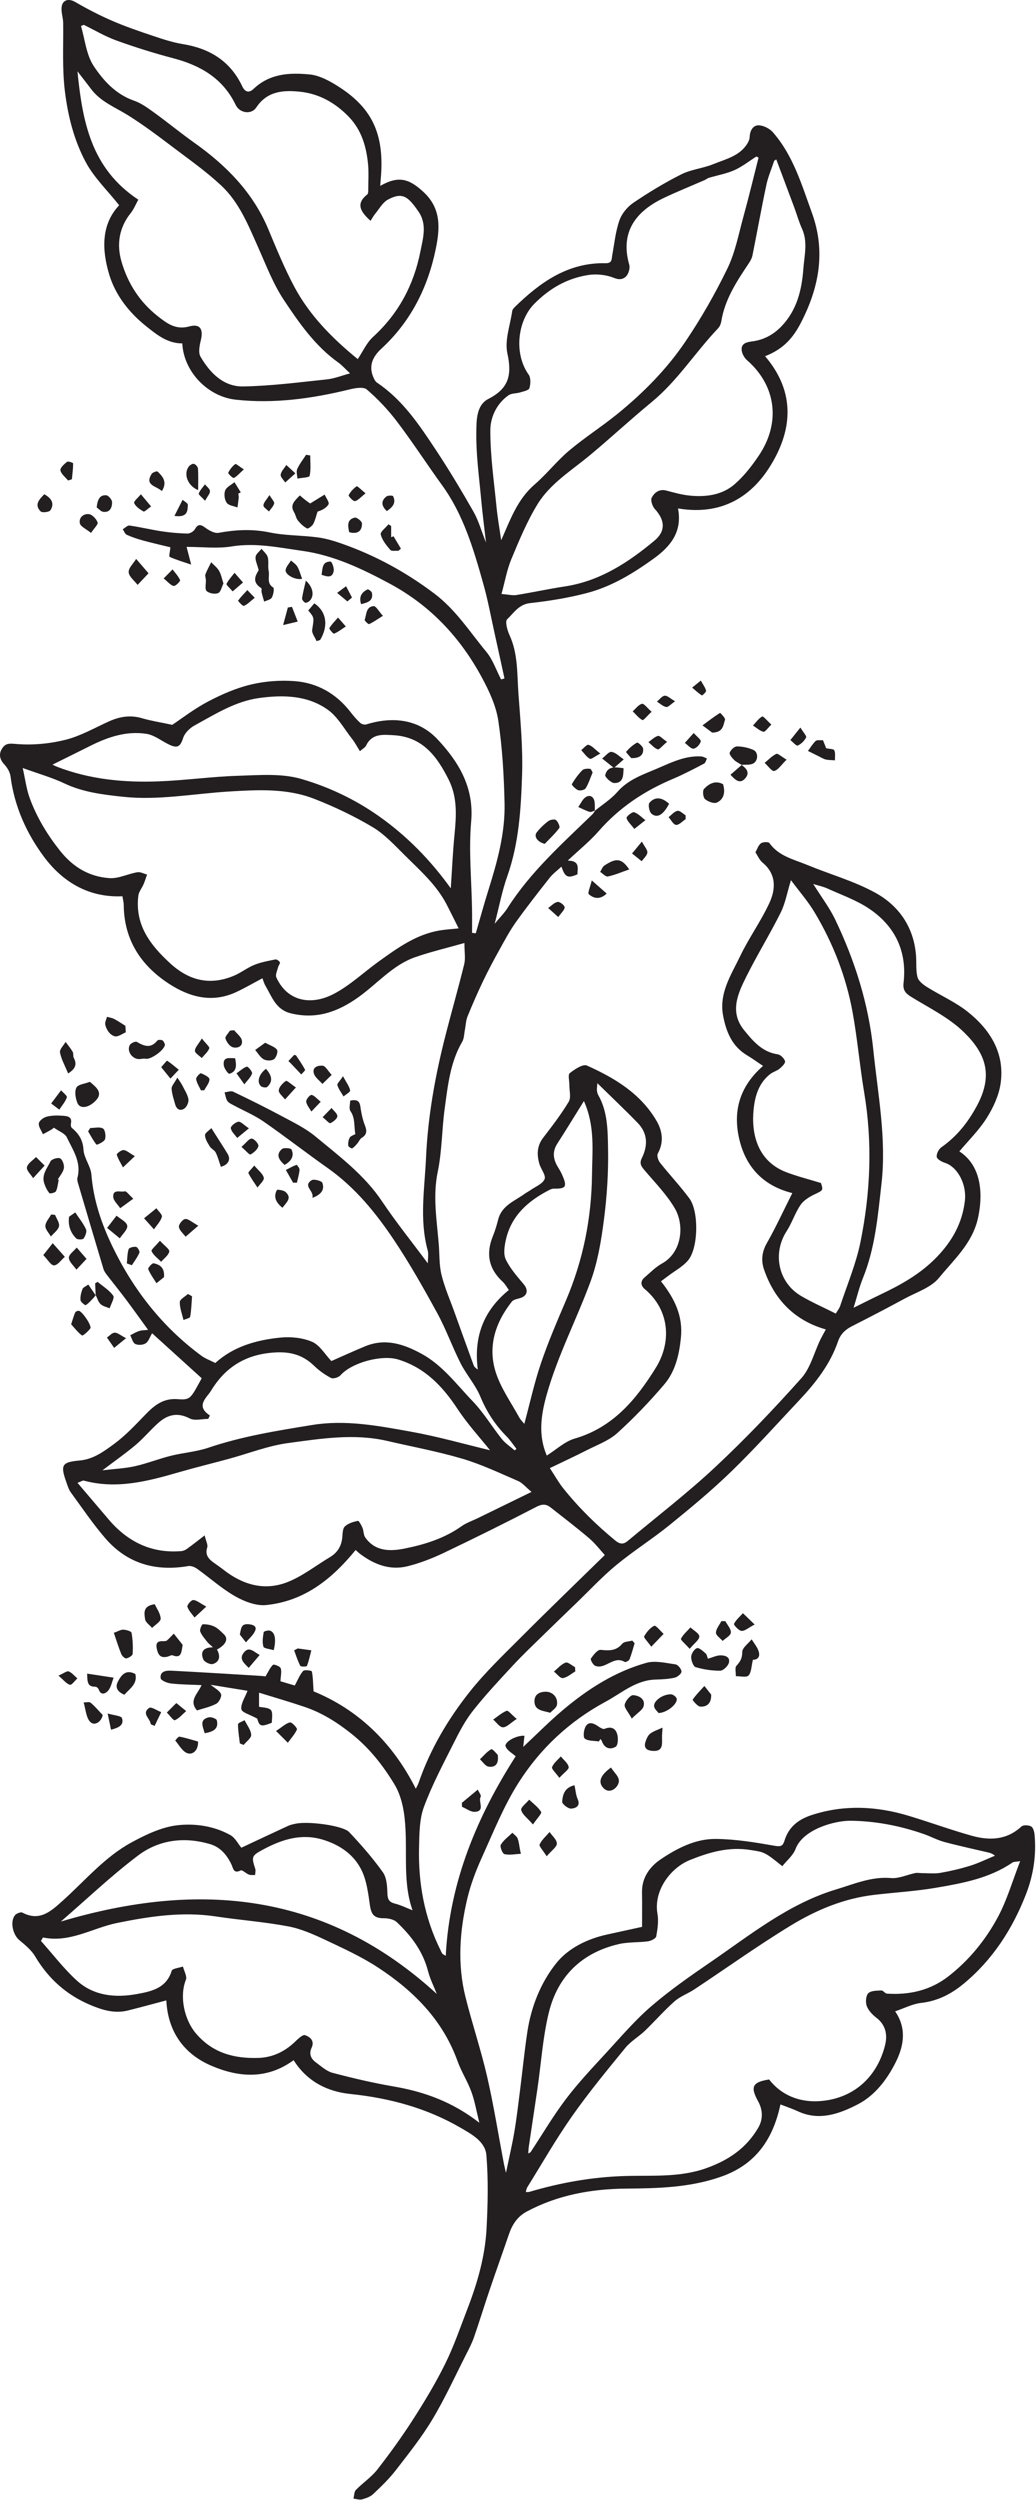 <svg width="627" height="1512" viewBox="0 0 627 1512" fill="none" xmlns="http://www.w3.org/2000/svg">
<path d="M353.392 665.956C347.698 675.076 342.631 683.423 337.338 691.623C334.111 696.596 334.778 701.21 337.698 705.93C338.711 707.57 339.671 709.277 340.431 711.05C343.338 717.823 342.458 719.063 335.165 718.93C334.285 718.917 333.325 719.29 332.512 719.703C319.658 726.29 309.378 735.263 306.112 750.063C305.272 753.863 304.591 758.623 306.138 761.823C308.805 767.33 313.098 772.116 317.071 776.903C319.858 780.263 319.178 783.743 314.992 785.063C313.178 785.637 310.791 785.957 309.765 787.263C299.605 800.143 294.952 814.823 300.245 830.636C303.405 840.063 309.445 848.516 314.285 857.356C315.098 858.85 316.418 860.063 317.325 861.197C320.725 848.583 323.378 836.303 327.405 824.49C331.805 811.53 337.258 798.917 342.618 786.317C352.951 762.063 358.005 736.717 358.285 710.463C358.445 695.943 360.205 681.17 353.392 665.956ZM264.365 1206C262.551 1201.4 260.271 1196.93 259.045 1192.18C255.938 1180.17 248.845 1170.77 240.085 1162.53C238.311 1160.88 235.005 1160.22 232.392 1160.22C226.658 1160.22 224.725 1158.26 223.871 1152.33C222.885 1145.52 222.045 1138.36 219.298 1132.18C214.871 1122.25 206.311 1116.14 195.938 1112.86C182.831 1108.7 170.938 1112.38 159.392 1118.56C152.338 1122.34 152.031 1122.9 154.485 1130.3C154.858 1131.44 154.445 1132.82 154.392 1134.09C153.125 1134.01 151.751 1134.24 150.605 1133.8C148.845 1133.13 146.631 1130.82 145.685 1131.29C141.271 1133.52 141.165 1129.96 140.085 1127.72C137.351 1121.96 133.365 1117.22 127.231 1115.4C111.698 1110.8 96.311 1112.66 83.605 1122.24C67.258 1134.57 52.338 1148.81 36.805 1162.22C120.831 1137.2 197.338 1144.62 264.365 1206ZM127.045 856.13C126.711 856.81 126.365 857.49 126.031 858.183C122.245 858.183 117.791 859.477 114.818 857.917C107.525 854.13 101.565 855.557 95.992 860.463C91.178 864.703 87.071 869.743 82.178 873.877C76.125 878.997 69.578 883.543 61.992 889.29C69.418 888.396 75.618 888.156 81.578 886.823C88.925 885.183 96.018 882.357 103.338 880.517C110.845 878.637 118.751 878.103 126.031 875.65C146.565 868.69 167.845 865.29 189.085 861.85C209.085 858.597 228.885 862.343 248.458 865.877C265.245 868.89 281.725 873.61 296.578 877.156C290.778 869.876 283.085 861.53 276.912 852.183C267.858 838.45 257.245 827.277 241.031 822.277C231.111 819.223 212.965 824.063 206.058 831.81C204.898 833.117 201.658 834.116 200.338 833.436C196.631 831.503 193.085 828.956 190.058 826.036C182.458 818.703 174.138 817.117 163.458 818.25C147.072 819.983 135.725 827.943 127.658 841.236C125.152 845.356 118.111 850.357 127.045 856.13ZM330.912 880.37C336.672 876.77 341.778 871.85 347.818 870.09C371.018 863.37 385.072 846.37 396.912 827.263C406.512 811.77 405.391 792.437 390.205 779.663C387.698 777.543 387.458 774.89 390.151 772.597C393.565 769.677 396.791 766.317 400.671 764.183C412.751 757.53 414.392 741.023 408.378 730.81C403.432 722.383 396.338 715.197 389.965 707.663C387.991 705.33 386.885 703.57 388.431 700.463C392.151 692.97 392.085 685.53 385.992 679.236C378.378 671.383 370.418 663.863 361.538 655.156C361.338 657.93 361.178 658.677 361.258 659.383C361.392 660.343 361.525 661.37 361.992 662.183C367.832 672.303 367.791 683.73 368.005 694.69C368.285 708.917 367.365 723.277 365.551 737.41C363.911 750.143 361.792 763.17 357.392 775.143C348.925 798.156 337.445 820.023 330.792 843.797C327.378 856.023 325.672 868.09 330.912 880.37ZM31.765 462.477C32.018 462.583 33.351 463.317 34.751 463.85C54.471 471.423 75.071 473.383 95.911 472.597C112.018 471.997 128.072 469.703 144.192 469.21C156.885 468.823 170.325 467.663 182.205 471.09C198.591 475.823 214.338 483.197 228.738 493.25C246.258 505.49 260.711 520.423 272.818 537.29C273.538 526.543 274.018 515.637 275.071 504.783C276.178 493.45 276.912 482.33 271.578 471.636C264.498 457.463 255.752 445.637 238.125 444.677C231.645 444.317 225.085 443.557 221.525 451.01C221.005 452.103 219.605 452.783 217.831 454.343C216.098 451.597 214.805 449.09 213.085 446.917C208.311 440.837 204.365 433.49 198.285 429.197C186.018 420.53 171.458 420.196 156.951 422.17C142.405 424.143 130.231 431.957 117.738 438.783C114.898 440.343 111.858 443.263 110.898 446.21C109.178 451.45 107.592 452.85 102.392 450.37C97.791 448.183 93.485 444.61 88.698 443.863C76.578 441.943 65.271 445.783 54.485 451.197C46.911 455.01 39.298 458.743 31.765 462.477ZM516.605 790.983C522.631 788.01 527.591 785.477 532.618 783.09C545.165 777.13 557.085 770.543 566.978 760.277C576.365 750.53 582.391 739.69 583.951 726.317C585.151 716.157 579.472 705.663 571.712 703.25C569.832 702.65 567.072 701.076 566.912 699.69C566.685 697.863 568.112 695.05 569.712 693.917C579.165 687.277 585.872 678.85 591.392 668.517C601.538 649.503 595.938 636.57 583.325 624.263C574.298 615.45 562.298 609.597 551.351 602.863C547.845 600.703 546.352 598.69 546.845 594.463C549.045 575.237 541.605 559.983 525.792 549.45C518.138 544.343 509.151 541.223 500.685 537.357C498.271 536.263 495.605 535.73 492.178 534.663C497.138 542.583 502.045 549.023 505.471 556.156C517.418 581.103 525.685 607.263 528.525 634.877C531.298 661.877 536.605 688.743 533.471 716.117C531.285 735.37 529.685 754.717 522.271 772.983C520.045 778.503 518.658 784.357 516.605 790.983ZM83.711 120.77C82.271 123.33 81.058 126.463 79.058 128.956C72.018 137.77 70.538 147.876 73.511 158.143C77.298 171.317 84.511 182.636 95.538 191.29C101.205 195.743 106.445 199.663 114.551 197.436C121.045 195.65 123.178 199.023 121.565 205.717C120.778 208.943 119.911 213.237 121.351 215.717C127.071 225.543 135.245 233.917 147.138 233.73C164.058 233.45 180.951 231.223 197.818 229.463C202.325 228.997 206.685 227.21 211.858 225.823C208.725 222.916 206.938 220.836 204.765 219.29C190.751 209.303 181.045 195.383 171.792 181.436C165.365 171.77 161.138 160.61 156.365 149.903C150.365 136.463 144.898 122.543 133.978 112.303C125.165 104.05 115.205 96.97 105.525 89.677C96.352 82.757 87.165 75.77 77.445 69.703C69.685 64.876 60.978 61.57 55.218 53.956C52.565 50.45 49.845 46.983 46.871 43.13C49.911 73.17 54.925 101.756 83.711 120.77ZM319.712 1302.49C320.578 1301.98 320.991 1301.89 321.165 1301.62C328.245 1290.89 334.791 1279.73 342.551 1269.5C350.058 1259.61 358.658 1250.52 367.085 1241.37C375.911 1231.78 384.445 1221.77 394.285 1213.32C405.631 1203.57 418.032 1194.97 430.392 1186.49C454.512 1169.94 477.511 1151.33 506.218 1142.72C517.005 1139.48 527.405 1134.88 539.271 1135.9C544.018 1136.32 548.991 1133.88 553.898 1132.88C555.191 1132.61 556.605 1132.92 557.965 1132.92C561.698 1132.92 565.512 1133.37 569.138 1132.76C575.258 1131.7 581.365 1130.26 587.298 1128.41C592.365 1126.82 597.192 1124.44 602.125 1122.4C600.418 1120.9 598.965 1120.65 597.525 1120.3C588.805 1118.25 580.032 1116.38 571.378 1114.04C567.112 1112.88 563.125 1110.66 558.912 1109.22C544.658 1104.29 530.098 1101.45 514.871 1101.24C505.365 1101.12 486.018 1106.28 481.471 1118.33C479.978 1122.26 476.192 1125.3 473.458 1128.74C462.618 1119.88 462.325 1120.21 454.005 1118.9C441.071 1116.88 429.432 1120.22 417.578 1124.98C405.712 1129.76 395.471 1143.6 397.898 1157.46C398.685 1161.88 397.978 1166.69 397.165 1171.17C396.925 1172.48 394.031 1173.9 392.205 1174.16C386.351 1174.96 380.258 1174.52 374.551 1175.84C352.165 1181.01 337.565 1195.22 332.165 1217.25C328.498 1232.22 327.525 1247.85 325.285 1263.18C323.578 1274.9 321.778 1286.62 320.045 1298.34C319.845 1299.58 319.832 1300.85 319.712 1302.49ZM478.698 532.357C476.378 539.863 475.298 546.343 472.485 551.97C465.885 565.183 458.098 577.783 451.525 590.997C446.405 601.263 441.538 612.223 450.312 623.036C455.685 629.676 461.271 636.303 470.698 637.69C472.431 637.943 474.632 640.143 475.125 641.863C475.445 642.997 473.298 645.17 471.831 646.357C470.138 647.756 467.778 648.316 466.058 649.69C459.245 655.063 456.952 662.783 456.112 670.89C454.552 686.023 458.578 702.236 475.645 708.89C482.245 711.45 489.178 713.157 496.871 715.53C498.325 720.157 498.191 719.877 492.538 722.597C489.485 724.077 486.218 726.183 484.392 728.903C481.112 733.836 479.272 739.716 476.058 744.69C467.418 758.076 470.991 775.663 484.765 783.797C491.471 787.757 498.658 790.876 505.818 794.49C506.951 792.583 507.992 791.343 508.458 789.917C512.698 777.09 518.058 764.477 520.738 751.33C526.845 721.383 528.111 691.13 523.005 660.756C520.298 644.623 518.925 628.277 515.992 612.197C512.072 590.73 504.205 570.543 492.992 551.823C488.978 545.117 483.738 539.143 478.698 532.357ZM459.085 95.33C458.645 95.117 458.205 94.89 457.765 94.663C453.351 97.463 449.178 100.81 444.458 102.917C439.592 105.077 434.165 106.023 429.018 107.556C428.111 107.836 427.351 108.53 426.471 108.917C418.111 112.57 409.631 115.943 401.405 119.89C383.818 128.356 375.445 141.25 380.831 160.103C381.418 162.156 380.471 165.49 379.005 167.077C377.511 168.663 375.232 169.543 371.845 168.17C367.085 166.223 361.178 165.543 356.071 166.33C343.245 168.317 332.498 174.437 323.218 183.917C313.098 194.277 310.991 214.023 319.938 226.556C321.325 228.516 321.165 232.25 320.405 234.783C320.031 236.09 316.831 236.717 314.805 237.343C312.498 238.05 309.632 237.783 307.792 239.063C300.552 244.117 296.791 252.356 296.765 260.156C296.698 275.596 298.965 291.05 300.485 306.49C301.151 313.263 302.365 319.996 303.325 326.756C308.805 314.45 313.031 302.13 323.498 293.09C330.885 286.716 336.978 278.823 344.431 272.543C353.858 264.61 364.352 257.943 373.912 250.156C389.432 237.516 403.538 223.25 414.738 206.703C424.298 192.596 432.845 177.623 440.285 162.29C444.978 152.623 447.018 141.636 449.898 131.143C453.178 119.276 456.045 107.277 459.085 95.33ZM321.685 902.356C318.071 899.33 316.138 896.863 313.618 895.783C302.498 890.997 291.472 885.73 279.912 882.303C264.965 877.89 249.551 875.037 234.338 871.517C214.298 866.877 194.285 870.13 174.511 872.783C162.325 874.41 150.551 879.077 138.578 882.33C128.445 885.09 118.231 887.57 108.151 890.49C89.311 895.956 70.471 900.876 50.685 895.503C50.138 895.356 49.378 895.943 46.898 896.85C53.658 904.783 59.751 911.983 65.885 919.156C77.418 932.636 91.791 939.636 109.778 938.156C110.965 938.063 112.245 937.45 113.231 936.743C116.471 934.41 119.618 931.917 123.858 928.65C124.738 932.357 125.925 934.396 125.431 935.89C123.965 940.436 126.232 942.93 129.458 945.223C131.352 946.583 133.285 947.877 135.111 949.317C146.818 958.543 160.058 962.423 174.071 956.863C183.178 953.263 191.178 946.89 199.698 941.797C204.231 939.09 206.631 935.17 207.151 929.93C207.378 927.623 207.311 924.597 208.685 923.263C210.658 921.383 213.765 920.463 216.551 919.836C217.178 919.703 218.711 922.45 219.378 924.05C220.151 925.877 219.925 928.25 221.005 929.81C226.991 938.477 236.192 938.343 244.792 936.623C256.978 934.196 268.925 930.49 279.351 923.09C282.311 920.996 285.911 919.81 289.205 918.197C299.565 913.157 309.898 908.103 321.685 902.356ZM224.271 133.57C218.005 127.97 215.245 123.183 222.245 117.636C223.018 117.023 222.858 115.036 222.871 113.69C222.911 108.97 223.205 104.21 222.765 99.517C221.765 88.81 218.845 78.69 211.138 70.69C203.071 62.33 193.352 56.73 181.658 55.49C171.432 54.397 161.671 55.076 155.085 65.036C152.151 69.463 145.085 68.53 142.645 63.477C134.911 47.397 121.351 39.543 104.778 35.21C93.191 32.17 81.725 28.556 70.472 24.503C63.632 22.036 57.272 18.236 50.698 15.023C50.138 15.263 49.578 15.49 49.018 15.73C51.431 23.863 52.191 33.077 56.658 39.85C62.538 48.77 70.098 57.076 81.151 60.903C85.498 62.41 89.458 65.33 93.258 68.063C101.418 73.97 109.205 80.383 117.418 86.21C136.871 99.996 153.125 116.356 162.471 138.823C167.325 150.45 172.138 162.17 178.031 173.276C187.405 190.903 201.325 204.823 216.511 217.197C219.578 212.623 221.871 207.33 225.765 203.783C241.165 189.73 250.405 172.383 254.392 152.25C255.965 144.237 258.685 135.756 253.218 127.89C247.098 119.063 243.711 115.917 234.778 120.73C231.645 122.41 229.618 126.197 227.205 129.13C226.111 130.437 225.298 131.983 224.271 133.57ZM469.805 96.41C469.391 96.677 468.978 96.956 468.565 97.223C466.938 102.13 464.858 106.917 463.792 111.943C460.792 126.063 458.258 140.263 455.418 154.41C455.098 156.077 454.218 157.717 453.258 159.143C445.965 170.063 438.685 180.97 436.551 194.343C436.311 195.823 435.631 197.49 434.618 198.556C420.778 213.09 410.032 230.357 394.312 243.263C381.658 253.663 369.632 264.85 357.045 275.317C345.845 284.623 332.991 292.436 325.271 305.036C318.938 315.41 314.191 326.85 309.498 338.13C306.791 344.623 305.592 351.73 303.512 359.25C307.525 359.57 310.112 360.263 312.525 359.89C322.352 358.303 332.111 356.17 341.951 354.677C363.071 351.45 380.125 340.277 396.031 327.05C402.991 321.25 402.525 314.623 396.285 307.836C394.791 306.196 393.592 302.477 394.458 300.917C396.058 297.983 398.978 295.57 403.245 296.703C407.898 297.93 412.591 299.263 417.351 299.743C427.151 300.73 436.938 299.49 444.538 292.93C450.285 287.957 455.138 281.69 459.392 275.33C472.352 255.97 470.111 233.53 452.005 217.77C450.271 216.25 448.791 213.357 448.831 211.117C448.885 207.717 451.792 206.93 455.125 206.503C462.072 205.623 468.005 202.543 473.005 197.303C482.378 187.503 485.258 175.25 486.205 162.517C486.791 154.543 489.005 146.37 485.405 138.383C483.471 134.103 482.205 129.53 480.565 125.117C476.991 115.53 473.391 105.97 469.805 96.41ZM26.005 1171.84C25.605 1172.53 25.191 1173.22 24.778 1173.93C32.018 1182.02 38.645 1190.8 46.658 1198.04C56.818 1207.21 69.885 1208.41 82.725 1206.08C91.285 1204.52 100.645 1202.72 103.898 1192.01C104.325 1190.58 108.352 1190.25 110.725 1189.41C111.392 1192.13 113.338 1195.36 112.498 1197.46C108.458 1207.61 111.591 1221.69 118.618 1229.92C128.791 1241.85 141.845 1245.14 156.405 1244.69C165.218 1244.41 172.765 1240.66 179.085 1234.41C180.671 1232.85 183.325 1230.46 184.631 1230.92C187.658 1231.97 190.565 1234.33 188.578 1238.57C186.871 1242.2 188.151 1245.16 191.085 1247.32C194.325 1249.7 197.591 1252.74 201.311 1253.72C213.538 1256.94 225.911 1259.84 238.365 1261.98C256.858 1265.14 273.898 1271.32 290.098 1283.9C288.365 1276.96 287.365 1270.89 285.298 1265.22C282.978 1258.85 279.191 1253.01 276.898 1246.62C267.951 1221.78 250.378 1204.2 229.005 1190.16C219.058 1183.61 208.045 1178.57 197.205 1173.46C189.925 1170.04 182.311 1166.61 174.485 1165.14C159.991 1162.4 145.205 1161.33 130.605 1159.12C110.405 1156.08 90.738 1159.04 71.005 1163.04C56.032 1166.05 42.338 1175.25 26.005 1171.84ZM13.751 464.517C15.325 471.53 16.018 477.343 17.978 482.69C22.218 494.263 28.445 504.596 36.218 514.423C44.258 524.57 53.965 530.237 66.205 531.117C71.725 531.503 77.418 528.53 83.125 527.556C84.951 527.25 87.045 528.437 89.005 528.943C88.311 530.903 87.725 532.89 86.911 534.783C85.925 537.117 84.045 539.29 83.738 541.677C81.525 559.37 90.938 571.623 103.085 582.73C114.498 593.17 127.125 596.157 141.471 590.197C145.778 588.41 149.578 585.343 153.898 583.597C157.938 581.957 162.365 581.156 166.671 580.303C167.485 580.13 168.978 581.197 169.392 582.05C169.698 582.677 168.578 583.89 168.338 584.89C167.845 586.97 166.525 589.543 167.245 591.143C173.805 605.69 188.178 608.263 201.738 601.277C211.658 596.17 220.045 588.117 229.231 581.517C240.551 573.397 251.845 565.156 266.071 562.77C269.645 562.183 273.272 561.97 277.578 561.517C275.005 556.357 272.765 551.85 270.471 547.357C264.298 535.276 254.205 526.477 244.818 517.143C238.751 511.117 232.738 504.57 225.511 500.263C214.325 493.61 202.418 487.943 190.285 483.197C173.565 476.65 155.791 477.69 138.271 478.756C116.951 480.077 95.765 484.223 74.285 481.903C62.231 480.596 50.245 479.183 38.978 473.836C31.471 470.276 23.338 467.997 13.751 464.517ZM617.418 1125.68C614.605 1126.14 613.485 1126.01 612.792 1126.49C598.845 1136.06 582.632 1139.02 566.525 1141.77C554.072 1143.9 541.392 1144.61 528.845 1146.1C510.672 1148.25 494.018 1155.22 478.671 1164.56C458.738 1176.69 439.725 1190.33 420.245 1203.22C416.352 1205.81 411.711 1207.41 408.271 1210.45C401.938 1216.04 396.365 1222.45 390.271 1228.32C386.498 1231.93 381.712 1234.62 378.458 1238.62C367.378 1252.17 356.218 1265.7 346.178 1280C336.432 1293.86 328.005 1308.66 319.031 1323.09C318.605 1323.78 318.538 1324.7 318.231 1325.84C319.338 1325.77 319.911 1325.84 320.418 1325.69C339.258 1320.13 358.285 1316.72 378.112 1316.12C394.632 1315.61 411.392 1317.18 427.778 1311.26C441.192 1306.41 451.685 1299.17 458.831 1287.04C461.925 1281.8 461.685 1276.14 458.818 1270.93C453.991 1262.17 455.298 1259.33 465.498 1257.72C472.951 1267.46 483.978 1271.38 495.018 1270.88C515.578 1269.92 530.605 1257.05 535.631 1237.08C537.218 1230.82 536.152 1224.77 530.325 1220.33C527.938 1218.5 525.551 1215.97 524.551 1213.25C523.738 1211 524.018 1207.08 525.498 1205.57C527.111 1203.96 530.672 1204.02 533.405 1203.88C534.485 1203.81 535.591 1205.72 536.765 1205.8C550.365 1206.72 563.125 1203.8 573.938 1195.38C586.538 1185.61 596.592 1173.22 604.045 1159.29C609.472 1149.13 612.698 1137.81 617.418 1125.68ZM359.992 490.423C364.578 486.65 369.765 483.41 373.618 478.997C380.458 471.157 389.885 468.25 398.792 464.383C406.965 460.85 415.165 456.917 424.471 457.53C425.631 457.61 426.738 458.33 427.871 458.756C427.298 459.823 426.991 461.41 426.098 461.863C419.778 465.157 413.458 468.49 406.898 471.25C389.711 478.517 374.671 488.557 362.298 502.73C356.978 508.837 350.552 513.97 343.592 520.517C351.232 520.597 349.458 525.17 349.498 528.81C343.645 531.343 342.018 530.69 339.792 524.17C337.218 526.57 334.578 528.49 332.631 530.956C325.671 539.783 318.751 548.623 312.218 557.756C308.511 562.956 305.485 568.65 302.378 574.25C298.898 580.517 295.498 586.85 292.405 593.317C289.031 600.37 285.885 607.557 282.951 614.797C281.951 617.277 281.898 620.13 281.378 622.797C280.885 625.25 280.925 628.036 279.738 630.09C272.391 642.623 271.045 656.717 269.125 670.597C267.392 683.223 267.538 696.183 264.951 708.597C261.831 723.517 264.365 737.957 265.551 752.597C266.045 758.757 265.751 765.117 267.205 771.05C269.085 778.73 272.325 786.063 275.005 793.543C278.871 804.303 282.751 815.063 286.685 825.81C286.991 826.663 287.738 827.356 289.178 828.356C286.605 808.77 292.511 792.743 307.965 780.236C306.751 778.583 305.751 776.636 304.218 775.236C295.671 767.383 293.978 758.197 298.325 747.583C299.645 744.343 300.645 740.956 301.512 737.57C303.685 729.09 311.458 726.463 317.525 722.05C318.632 721.25 319.885 720.65 321.005 719.863C324.031 717.703 328.392 716.076 329.592 713.156C330.525 710.85 327.271 707.01 326.365 703.73C324.845 698.25 324.965 693.023 328.751 688.117C334.178 681.063 339.631 673.957 344.205 666.343C345.725 663.823 344.552 659.703 344.592 656.303C344.618 653.81 343.605 650.05 344.818 649.077C347.791 646.73 352.805 643.397 355.205 644.477C372.031 651.997 387.778 661.463 397.405 678.023C400.925 684.076 401.885 690.877 398.098 697.717C397.418 698.97 398.352 701.85 399.458 703.25C405.232 710.53 411.658 717.33 417.205 724.797C423.071 732.69 422.685 754.917 416.405 762.343C413.218 766.117 408.511 768.597 404.471 771.65C403.125 772.677 401.751 773.69 400.031 774.97C408.191 785.25 413.458 795.917 412.098 809.117C411.045 819.463 408.711 829.477 402.018 837.33C393.205 847.703 383.698 857.623 373.605 866.756C368.565 871.316 361.605 873.837 355.378 877.01C348.152 880.69 340.792 884.09 332.778 887.956C335.925 892.743 338.178 896.81 341.045 900.37C350.338 911.97 360.898 922.316 372.392 931.77C375.365 934.196 377.445 934.076 379.992 931.956C397.685 917.156 416.045 903.063 432.871 887.343C451.085 870.303 468.365 852.183 484.992 833.57C490.498 827.41 492.645 818.277 496.365 810.517C497.378 808.423 498.552 806.41 499.792 804.077C480.938 798.717 468.631 786.116 462.351 767.703C460.578 762.503 461.058 757.223 464.085 751.917C469.591 742.237 474.245 732.063 479.512 721.61C462.752 717.437 451.498 706.69 447.378 688.823C443.338 671.316 448.098 656.69 461.805 644.703C458.258 642.343 455.272 640.17 452.112 638.277C443.165 632.903 439.631 624.477 437.698 614.69C434.938 600.73 442.458 589.77 447.912 578.383C453.178 567.343 460.498 557.263 465.631 546.17C469.538 537.716 469.951 528.69 461.431 521.65C459.618 520.143 458.618 517.65 457.192 515.517C458.232 513.663 458.911 511.29 460.498 510.077C461.671 509.197 465.085 509.077 465.671 509.917C471.338 517.89 480.405 519.77 488.565 523.143C502.218 528.797 516.685 532.823 529.551 539.85C544.005 547.73 553.085 560.743 554.392 577.97C554.725 582.343 554.218 586.876 555.285 591.023C555.885 593.357 558.671 595.49 560.951 596.93C569.191 602.103 578.338 606.076 585.858 612.103C599.445 622.996 608.218 637.17 605.578 655.37C604.538 662.596 601.125 669.93 597.178 676.197C592.552 683.543 586.151 689.783 580.618 696.397C594.885 705.61 594.792 724.09 591.792 737.156C588.338 752.143 577.258 761.917 568.312 772.863C563.458 778.797 554.618 781.583 547.418 785.49C536.965 791.156 526.418 796.663 515.805 802.023C511.671 804.103 508.725 806.81 507.178 811.33C502.405 825.25 493.512 836.53 483.578 847.063C470.085 861.397 456.925 876.077 442.818 889.783C431.031 901.223 418.325 911.77 405.565 922.13C395.018 930.69 383.445 937.97 372.965 946.61C364.445 953.637 356.871 961.823 348.885 969.503C342.165 975.983 335.445 982.45 328.778 988.97C322.592 995.036 316.272 1001 310.378 1007.36C302.112 1016.28 293.765 1025.18 286.231 1034.72C281.578 1040.61 278.005 1047.45 274.618 1054.2C268.231 1066.92 261.485 1079.57 256.565 1092.88C253.805 1100.34 253.818 1109.04 253.618 1117.2C253.058 1138.93 256.871 1159.88 266.618 1179.53C266.951 1180.24 267.271 1180.96 267.698 1181.61C267.885 1181.89 268.311 1182.04 269.765 1182.96C272.111 1137.76 289.031 1098.26 312.085 1062.25C310.111 1060.44 306.938 1058.8 306.018 1056.32C305.045 1053.69 312.285 1049.53 317.405 1049.82C317.138 1052.26 316.885 1054.68 316.671 1056.56C324.431 1049.32 332.178 1041.45 340.578 1034.36C355.605 1021.68 372.085 1011.09 391.165 1005.74C396.578 1004.22 402.978 1005.85 408.845 1006.66C410.325 1006.86 412.458 1009.53 412.445 1011.05C412.432 1012.33 409.938 1014.36 408.245 1014.73C404.512 1015.56 400.618 1015.74 396.778 1015.85C384.792 1016.17 376.232 1024.01 366.445 1029.29C344.605 1041.06 326.952 1057.6 313.845 1078.22C304.898 1092.3 298.592 1108.12 291.658 1123.41C288.045 1131.38 284.872 1139.73 282.845 1148.22C278.152 1167.93 276.765 1187.94 281.712 1207.84C285.738 1223.97 291.085 1239.8 294.818 1255.98C298.805 1273.33 301.592 1290.94 304.912 1308.44C305.205 1309.96 305.591 1311.45 306.218 1314.2C308.111 1305.06 309.965 1297.21 311.312 1289.26C312.725 1280.92 313.685 1272.5 314.751 1264.1C316.245 1252.4 317.391 1240.65 319.151 1228.98C321.458 1213.68 327.271 1199.12 336.671 1187.38C343.898 1178.37 355.298 1172.72 367.298 1170.08C374.725 1168.45 382.152 1166.82 388.578 1165.42C388.578 1158.61 388.671 1151.56 388.551 1144.49C388.405 1135.48 393.432 1128.86 400.045 1124.44C409.925 1117.82 420.991 1112.13 433.138 1112.24C445.085 1112.33 457.085 1114.34 468.912 1116.4C472.685 1117.05 473.778 1116.46 474.778 1113.28C477.432 1104.7 483.391 1100.25 492.005 1097.54C511.538 1091.4 530.738 1092.49 549.938 1098.26C562.658 1102.09 575.138 1106.66 587.912 1110.26C598.672 1113.3 609.151 1113.06 618.165 1104.74C619.285 1103.7 622.512 1103.81 624.045 1104.68C625.325 1105.38 625.978 1107.94 626.138 1109.76C627.285 1122.16 625.392 1134.26 620.925 1145.74C612.725 1166.81 600.672 1185.44 583.072 1199.94C575.725 1206.01 567.445 1210.3 557.525 1211.42C552.192 1212.02 547.085 1214.73 541.751 1216.52C548.471 1226.32 547.471 1236.56 542.085 1247.33C536.725 1258.02 529.311 1267.52 519.218 1272.73C508.445 1278.3 496.125 1283 483.218 1277.12C479.525 1275.41 475.645 1274.12 472.338 1272.82C467.845 1293.81 457.498 1309.05 436.712 1316.42C417.858 1323.12 398.445 1323.58 378.845 1323.74C357.898 1323.93 337.645 1327.58 318.885 1337.56C313.098 1340.64 310.005 1345.5 307.978 1351.45C304.152 1362.65 300.138 1373.78 296.338 1385C293.125 1394.46 290.192 1404.04 286.925 1413.49C285.725 1416.97 284.018 1420.3 282.325 1423.61C275.552 1436.93 269.338 1450.58 261.671 1463.36C255.191 1474.17 247.231 1484.13 239.498 1494.12C235.471 1499.32 230.671 1503.94 225.885 1508.46C224.151 1510.1 221.525 1511.05 219.151 1511.68C217.565 1512.1 215.685 1511.42 213.925 1511.24C214.392 1509.45 214.285 1507.13 215.392 1505.98C219.525 1501.72 224.698 1498.33 228.311 1493.72C235.978 1483.89 243.311 1473.74 250.031 1463.26C257.045 1452.34 263.778 1441.17 269.498 1429.54C274.765 1418.88 278.632 1407.52 282.925 1396.38C288.938 1380.8 293.565 1364.74 294.458 1348.04C295.245 1333.21 295.578 1318.22 294.365 1303.46C293.671 1295.28 285.485 1290.86 278.805 1286.97C258.178 1274.98 235.751 1268.97 212.031 1266.5C198.098 1265.06 185.845 1258.98 177.698 1246.06C161.925 1257.61 145.032 1256.69 128.192 1249.54C110.498 1242.04 101.565 1227.96 100.658 1209.9C92.965 1211.93 85.192 1214.08 77.365 1216.02C69.365 1218.02 61.911 1215.73 54.658 1212.66C40.272 1206.6 29.271 1196.78 21.271 1183.29C18.978 1179.42 15.138 1176.33 11.605 1173.36C7.685 1170.06 5.938 1162.01 9.151 1158.29C10.071 1157.25 12.578 1156.29 13.565 1156.81C24.125 1162.37 30.978 1155.86 37.911 1149.64C51.485 1137.46 63.378 1123.14 79.591 1114.34C88.365 1109.58 98.085 1104.94 107.765 1103.92C118.271 1102.8 129.618 1104.44 139.378 1109.9C142.378 1111.58 144.218 1115.36 146.058 1117.56C155.365 1113.2 164.832 1108.73 174.325 1104.36C175.738 1103.7 177.311 1103.37 178.845 1103.04C186.245 1101.38 207.498 1104.05 211.338 1108.12C218.591 1115.81 225.605 1123.81 231.725 1132.41C234.085 1135.73 234.338 1140.96 234.471 1145.36C234.578 1149.05 235.725 1150.53 239.165 1151.4C242.698 1152.3 246.018 1153.97 249.671 1155.4C242.898 1136.33 247.565 1115.64 244.325 1095.6C243.405 1089.94 241.658 1084.02 238.711 1079.2C231.671 1067.6 223.418 1057.1 212.471 1048.45C203.751 1041.53 194.725 1035.89 184.325 1032.38C175.338 1029.34 166.218 1026.7 156.778 1023.78C156.778 1026.76 156.778 1029.54 156.778 1032.34C165.111 1033.41 165.111 1033.41 164.485 1041.98C157.911 1044.6 157.005 1044.16 155.685 1039.48C151.378 1037.08 146.351 1035.76 146.071 1033.78C145.618 1030.52 148.231 1026.82 149.805 1022.64C142.925 1021.52 135.298 1020.28 127.471 1019.01C129.951 1021.06 132.818 1022.42 133.765 1024.62C134.351 1025.98 132.565 1029.6 130.925 1030.46C127.218 1032.42 122.938 1033.32 119.218 1034.52C114.085 1028.54 119.605 1024.66 121.992 1019.21C115.085 1018.89 109.272 1018.89 103.525 1018.22C101.232 1017.96 97.418 1016.42 97.231 1015.06C96.658 1010.74 100.685 1010.32 103.698 1010.48C121.871 1011.4 140.032 1012.56 158.192 1013.65C159.338 1013.73 160.498 1013.92 160.698 1013.94C162.365 1011.17 163.405 1008.66 165.205 1006.93C165.738 1006.42 169.498 1007.82 169.885 1008.98C170.591 1011.1 169.885 1013.69 169.738 1016.88C172.298 1017.64 175.805 1018.69 178.405 1019.45C180.151 1016.24 181.365 1013.05 183.458 1010.65C184.218 1009.77 188.645 1010.41 188.738 1010.9C189.445 1014.34 189.445 1017.92 189.778 1022.98C216.765 1034.04 237.671 1054.05 251.645 1081.88C252.165 1080.78 252.911 1079.54 253.378 1078.21C260.338 1058.02 271.125 1039.8 284.258 1023.26C293.938 1011.08 305.378 1000.26 316.392 989.21C332.432 973.13 348.805 957.397 366.031 940.53C363.245 937.503 360.231 933.53 356.538 930.37C348.965 923.93 341.058 917.877 333.231 911.743C330.578 909.663 328.205 909.543 324.738 911.33C306.178 920.943 287.431 930.25 268.565 939.236C261.565 942.57 254.191 945.436 246.698 947.303C236.178 949.93 226.685 946.37 218.178 940.023C216.951 939.116 215.858 938.036 215.231 937.49C200.885 955.116 184.085 968.477 161.058 970.783C155.005 971.383 147.885 968.65 142.365 965.503C134.191 960.863 127.071 954.396 119.365 948.903C117.885 947.836 115.645 946.917 113.965 947.197C94.231 950.597 77.085 945.783 63.845 930.517C56.245 921.743 49.725 912.05 42.858 902.65C41.618 900.957 40.965 898.783 40.245 896.756C36.458 886.143 37.218 884.343 48.165 883.356C56.578 882.596 62.831 877.89 68.978 873.383C75.698 868.463 81.565 862.263 87.365 856.223C92.978 850.383 98.405 845.543 107.538 846.25C115.231 846.837 115.285 846.063 122.071 833.61C112.098 824.557 102.058 815.45 92.058 806.397C90.618 808.81 89.871 811.41 88.165 812.49C86.552 813.53 83.551 813.717 81.845 812.863C80.338 812.117 79.791 809.437 78.818 807.61C80.591 806.73 82.311 805.663 84.178 805.036C85.645 804.556 87.285 804.61 89.632 804.33C84.992 797.957 80.645 791.85 76.138 785.836C72.378 780.836 68.431 775.97 64.618 771.01C63.805 769.93 62.978 768.743 62.605 767.477C57.445 750.263 52.338 733.023 47.258 715.783C46.938 714.677 46.592 713.37 46.871 712.317C49.378 702.957 44.098 695.543 40.445 687.917C39.271 685.45 35.592 684.197 32.605 682.05C32.471 682.157 31.805 682.797 31.032 683.25C29.378 684.237 27.671 685.103 25.978 686.023C25.058 683.81 23.205 681.477 23.498 679.423C23.712 677.836 26.391 675.863 28.311 675.383C31.391 674.597 34.765 674.623 37.965 674.836C40.632 675.023 43.831 675.29 42.925 679.597C42.765 680.41 42.911 681.703 43.445 682.143C47.578 685.623 50.165 689.357 50.525 695.343C50.818 700.463 54.911 705.33 55.325 710.477C56.565 725.877 61.418 740.116 67.992 753.77C80.658 780.063 98.231 802.543 121.858 819.97C124.245 821.743 127.191 822.77 130.298 824.383C141.218 814.45 155.085 810.476 169.565 809.023C175.925 808.37 183.098 809.076 188.871 811.556C193.538 813.543 196.658 819.13 200.551 823.21C206.858 820.45 213.885 817.21 221.018 814.263C233.165 809.263 244.205 812.863 255.018 818.743C267.845 825.703 276.298 837.356 286.071 847.503C292.725 854.41 297.711 862.863 303.751 870.397C305.871 873.037 308.871 874.983 311.471 877.25C311.831 876.93 312.191 876.61 312.565 876.303C310.538 873.716 308.725 870.93 306.418 868.61C299.578 861.69 294.512 853.836 290.725 844.756C287.765 837.61 282.312 831.543 278.778 824.597C273.738 814.69 270.018 804.103 264.698 794.356C256.498 779.343 248.058 764.397 238.565 750.183C227.471 733.583 214.871 718.117 198.245 706.41C185.191 697.223 172.592 687.383 159.458 678.303C153.858 674.436 147.432 671.783 141.392 668.517C140.032 667.783 138.392 667.076 137.592 665.89C136.632 664.41 136.445 662.437 135.911 660.677C137.671 660.503 139.765 659.623 141.138 660.29C151.138 665.076 161.071 669.996 170.845 675.236C177.725 678.93 184.938 682.423 190.898 687.357C205.365 699.343 220.511 710.623 231.245 726.65C239.738 739.317 249.352 751.236 258.925 764.103C258.925 760.983 259.445 758.49 258.845 756.29C253.725 737.61 257.005 718.823 257.845 700.063C258.938 675.637 263.191 651.69 269.165 628.036C272.951 613.05 277.258 598.183 280.951 583.156C281.791 579.743 281.071 575.943 281.071 570.357C270.365 573.396 260.685 575.663 251.351 578.903C237.725 583.636 228.445 594.89 217.071 603.023C204.485 612.036 191.405 616.73 175.858 612.85C166.872 610.597 164.525 602.783 160.618 596.17C159.845 594.863 159.458 593.343 158.818 591.69C153.405 594.57 148.391 597.477 143.178 599.93C128.485 606.877 114.711 603.156 102.085 594.89C85.151 583.81 75.071 568.316 74.885 547.37C74.871 545.676 74.378 543.996 74.098 542.09C53.618 543.023 37.938 533.37 26.698 518.343C16.098 504.157 8.671 487.703 6.365 469.53C6.031 466.97 4.378 464.25 2.578 462.303C-0.489 458.983 -0.822 455.637 1.591 452.25C3.752 449.223 6.391 449.717 10.338 450.023C20.072 450.77 30.298 449.823 39.791 447.41C48.911 445.103 57.378 440.17 66.085 436.263C72.538 433.37 78.992 432.343 85.992 434.41C91.378 435.997 96.978 436.837 104.245 438.397C110.111 434.503 117.631 428.65 125.951 424.29C134.151 419.983 142.898 416.156 151.871 414.023C160.431 411.983 169.672 411.303 178.458 411.983C192.192 413.05 203.591 419.623 212.165 430.703C213.951 433.036 215.911 435.29 218.071 437.276C218.898 438.023 220.658 438.477 221.711 438.143C237.831 433.13 253.418 435.023 264.858 447.223C277.485 460.716 286.991 476.13 285.165 496.823C283.605 514.423 285.405 532.33 285.685 550.103C285.765 554.81 285.698 559.516 285.698 564.223C286.445 564.303 287.191 564.383 287.951 564.477C290.498 555.703 292.898 546.903 295.631 538.197C300.991 521.13 305.765 503.85 305.365 485.863C304.991 469.17 304.045 452.37 301.565 435.877C300.218 426.877 296.058 417.97 291.658 409.823C278.592 385.596 260.458 366.21 235.845 352.997C219.071 343.997 201.925 335.823 183.071 333.197C168.951 331.223 154.805 328.117 140.125 330.517C131.485 331.917 122.418 330.77 112.925 330.77C114.045 335.076 114.711 337.677 115.698 341.476C110.778 339.81 106.592 338.61 102.658 336.81C102.112 336.557 102.911 333.383 103.138 331.023C97.805 329.716 92.178 328.45 86.618 326.93C83.258 326.023 79.912 324.903 76.738 323.476C75.632 322.983 75.085 321.263 74.285 320.103C75.658 319.316 77.151 317.69 78.378 317.863C84.911 318.797 91.352 320.37 97.871 321.356C103.018 322.13 108.245 322.597 113.445 322.717C114.951 322.743 117.151 321.45 117.911 320.13C120.245 316.036 122.165 317.716 124.911 319.636C127.018 321.103 130.031 322.69 132.285 322.276C142.618 320.383 152.671 319.85 163.151 322.023C172.671 323.996 182.618 323.73 192.285 325.023C197.485 325.716 202.618 327.29 207.578 329.063C227.578 336.17 245.845 346.17 262.925 359.05C275.925 368.863 284.312 382.156 294.325 394.236C298.272 398.996 300.338 405.317 303.271 410.943C303.951 410.743 304.632 410.543 305.312 410.343C303.338 401.33 301.392 392.303 299.392 383.303C297.152 373.236 295.312 363.063 292.512 353.143C286.618 332.223 280.525 311.343 267.458 293.343C258.285 280.69 249.791 267.53 240.351 255.09C234.965 247.983 228.725 241.356 221.965 235.556C219.898 233.783 214.698 234.756 211.205 235.623C188.645 241.13 165.671 244.29 142.645 241.743C125.565 239.85 111.152 224.663 110.325 207.703C101.325 207.756 94.751 202.343 88.258 197.156C77.978 188.917 69.805 178.396 66.085 166.023C61.645 151.183 61.111 135.81 72.125 124.143C65.058 115.223 56.871 107.423 51.831 97.956C44.831 84.81 41.125 70.33 39.272 55.197C37.578 41.303 38.418 27.597 38.231 13.81C38.178 10.743 37.018 7.65 37.258 4.636C37.632 -0.15 41.525 -1.124 45.565 1.223C52.778 5.423 60.245 9.277 67.885 12.583C75.951 16.063 84.311 18.93 92.645 21.717C98.525 23.69 104.525 25.677 110.618 26.663C126.898 29.303 139.392 36.93 146.592 52.17C148.285 55.73 150.671 56.437 153.498 53.73C163.258 44.437 175.378 43.823 187.592 45.05C192.592 45.557 197.698 48.05 202.138 50.69C224.591 64.037 232.978 80.076 230.431 108.276C230.325 109.57 230.245 110.863 230.125 112.423C241.072 106.21 247.485 107.863 256.485 116.29C267.258 126.37 266.218 138.477 263.698 150.73C258.885 174.063 248.538 194.57 230.751 210.956C225.911 215.41 223.045 220.81 225.751 227.636C226.298 229.023 227.032 230.677 228.192 231.45C243.698 241.837 253.778 257.01 263.792 272.13C271.845 284.303 279.365 296.85 286.592 309.53C289.618 314.837 291.258 320.916 294.138 328.17C293.018 318.33 291.925 310.05 291.178 301.743C289.965 288.463 288.098 275.156 288.271 261.876C288.365 254.73 288.058 245.103 295.618 241.25C308.031 234.93 309.898 226.69 307.071 213.756C305.338 205.783 308.778 196.676 310.005 188.09C310.125 187.223 310.912 186.356 311.592 185.677C326.925 170.717 343.751 158.703 366.471 159.197C370.605 159.276 370.085 156.77 370.538 154.33C371.831 147.263 372.538 139.97 374.885 133.276C376.311 129.197 379.711 125.076 383.351 122.623C392.658 116.343 402.325 110.463 412.378 105.423C418.352 102.436 425.485 101.823 431.751 99.263C439.138 96.237 447.485 94.463 452.231 86.97C452.991 85.756 453.645 84.263 453.698 82.876C453.845 79.076 455.658 75.743 459.138 75.796C462.098 75.837 465.818 77.77 467.831 80.076C480.058 94.09 485.165 111.623 491.365 128.69C499.965 152.303 495.618 174.383 484.431 195.77C479.018 206.103 472.578 211.69 463.045 215.45C481.712 237.277 479.765 260.663 465.525 282.89C456.498 296.97 439.898 312.517 410.351 307.517C412.951 321.37 406.272 330.197 395.525 337.93C383.045 346.903 370.098 354.77 355.285 358.663C344.018 361.623 332.392 363.503 320.792 364.783C313.938 365.543 310.965 370.783 306.938 374.556C305.578 375.823 306.965 381.09 308.298 383.97C313.605 395.396 312.898 407.69 313.778 419.69C314.978 436.036 316.511 452.476 315.965 468.823C315.285 489.423 314.058 510.116 307.018 529.97C303.845 538.89 302.098 548.316 299.392 558.703C302.392 555.063 305.138 552.37 307.138 549.223C321.045 527.343 340.245 510.29 358.605 492.477C359.258 491.837 359.672 490.943 360.192 490.17L359.992 490.423Z" fill="#231F20"/>
<path d="M181.458 299.636C183.005 300.929 184.152 301.943 185.352 302.85C186.592 303.783 187.898 304.623 187.738 304.503C191.138 302.423 193.805 300.783 196.472 299.13C197.352 301.156 199.485 303.876 198.832 305.023C197.552 307.276 194.725 308.663 192.192 309.423C191.352 311.929 190.805 314.609 189.578 316.903C188.885 318.196 186.472 319.969 185.832 319.636C183.712 318.503 181.832 316.716 180.285 314.809C179.165 313.423 178.912 311.356 177.952 309.783C175.312 305.37 178.312 302.916 181.458 299.636Z" fill="#231F20"/>
<path d="M131.311 997.69C133.565 1001.72 132.938 1005.1 128.885 1006.44C127.325 1006.94 123.778 1005.29 123.085 1003.74C121.285 999.676 122.458 996.33 128.871 996.343C127.231 994.81 126.205 994.063 125.471 993.117C123.898 991.09 122.058 989.117 121.178 986.797C120.738 985.623 122.111 982.423 122.738 982.41C125.098 982.356 127.698 982.783 129.805 983.836C131.991 984.93 133.818 986.85 135.618 988.597C138.325 991.237 136.738 994.823 131.311 997.69Z" fill="#231F20"/>
<path d="M384.085 993.903C383.098 997.157 382.245 1000.48 380.992 1003.64C380.658 1004.45 378.605 1005.5 378.098 1005.2C371.365 1001.12 366.431 1009.96 360.231 1007.53C358.898 1007.02 357.178 1003.77 357.605 1003.16C359.125 1000.97 361.658 997.703 363.512 997.877C368.618 998.383 372.912 998.623 376.618 994.143C377.752 992.797 380.618 992.863 382.672 992.277C383.152 992.823 383.618 993.357 384.085 993.903Z" fill="#231F20"/>
<path d="M156.565 344.85C155.632 341.25 154.392 338.903 154.685 336.77C154.925 335.023 157.018 333.53 158.285 331.917C159.592 333.597 161.538 335.117 162.058 337.023C162.778 339.637 162.005 342.65 162.605 345.33C163.325 348.623 161.138 352.677 165.352 355.357C166.125 355.837 165.485 359.69 164.512 361.437C163.792 362.717 161.472 363.103 159.872 363.89C159.338 361.997 158.752 360.103 158.312 358.183C158.125 357.37 158.538 355.983 158.125 355.73C151.938 351.863 154.992 347.557 156.565 344.85Z" fill="#231F20"/>
<path d="M362.471 1053.28C359.525 1052.8 355.951 1053.14 353.898 1051.53C352.751 1050.64 353.285 1045.92 354.605 1043.94C356.631 1040.92 359.685 1042.48 362.271 1044.28C363.338 1045.01 365.018 1046.04 365.885 1045.66C370.191 1043.86 372.831 1045.58 373.711 1049.54C374.205 1051.76 373.951 1055.7 372.618 1056.48C369.298 1058.44 365.845 1057.49 364.298 1053.2C364.125 1052.68 363.711 1052.24 363.405 1051.77C363.085 1052.28 362.778 1052.77 362.471 1053.28Z" fill="#231F20"/>
<path d="M428.431 1003.25C431.351 1002.4 433.605 1001.26 435.885 1001.21C438.618 1001.14 442.071 1002.05 441.151 1005.65C440.631 1007.66 437.752 1010.45 435.912 1010.48C430.925 1010.54 425.791 1009.77 421.018 1008.34C419.538 1007.9 418.232 1004.22 418.312 1002.09C418.378 1000.2 420.165 997.396 421.805 996.85C423.098 996.423 425.458 998.676 427.071 1000.05C427.831 1000.7 427.965 1002.08 428.431 1003.25Z" fill="#231F20"/>
<path d="M455.671 1003.88C454.711 1007.82 454.791 1011.46 453.018 1013.4C451.765 1014.74 447.991 1013.76 445.338 1013.82C445.418 1011.65 444.618 1008.66 445.725 1007.48C448.085 1004.94 449.205 1002.89 449.231 999.143C449.258 996.583 452.885 994.05 454.911 991.503C456.258 993.703 457.965 995.757 458.911 998.117C460.525 1002.14 458.405 1003.94 455.671 1003.88Z" fill="#231F20"/>
<path d="M35.565 713.383C35.058 715.783 34.898 718.343 33.871 720.503C33.458 721.383 30.271 722.116 29.871 721.636C28.458 719.956 27.445 717.796 26.751 715.676C25.085 710.503 28.565 706.503 30.591 702.383C31.258 701.05 35.178 699.89 36.445 700.636C37.925 701.503 38.992 704.69 38.658 706.597C38.245 709.023 36.245 711.183 34.925 713.463C35.138 713.423 35.351 713.41 35.565 713.383Z" fill="#231F20"/>
<path d="M99.845 631.716C99.658 635.183 91.045 641.063 88.178 640.369C87.005 640.089 85.645 640.516 84.378 640.569C80.125 640.716 76.565 635.849 78.525 632.103C79.125 630.956 81.938 629.676 82.751 630.143C87.218 632.729 91.231 634.356 95.205 629.369C95.658 628.809 97.552 628.796 98.338 629.249C99.192 629.743 99.511 631.116 99.845 631.716Z" fill="#231F20"/>
<path d="M215.071 685.93C214.151 681.236 215.098 676.343 212.085 672.009C211.058 670.516 211.925 667.716 211.925 665.703C218.218 664.276 217.845 668.169 218.431 671.423C218.951 674.383 219.578 677.383 220.671 680.169C221.951 683.409 222.525 686.036 218.925 688.196C217.792 688.876 217.231 690.476 216.298 691.556C215.338 692.663 214.365 693.889 213.125 694.569C212.725 694.796 210.765 693.516 210.725 692.85C210.632 691.25 210.898 689.396 211.685 688.036C212.285 687.023 213.925 686.596 215.071 685.93Z" fill="#231F20"/>
<path d="M135.231 352.877C134.271 354.77 133.685 357.997 132.031 358.717C130.125 359.544 126.551 358.903 125.045 357.477C123.845 356.343 124.711 353.063 124.591 350.743C124.551 349.583 123.965 348.29 124.338 347.317C125.285 344.824 126.631 342.477 127.818 340.063C129.445 341.783 131.458 343.29 132.605 345.29C133.845 347.423 134.285 350.01 135.231 352.877Z" fill="#231F20"/>
<path d="M110.538 994.85C109.765 999.463 109.805 1003.24 104.458 1001.2C103.645 1000.89 102.392 1001.76 101.325 1002.01C97.498 1002.9 95.832 1001.41 94.951 997.489C94.045 993.489 95.418 992.516 98.898 992.623C99.632 992.636 100.578 992.596 101.072 992.169C102.538 990.903 103.818 989.436 105.178 988.063C107.125 990.53 109.085 993.023 110.538 994.85Z" fill="#231F20"/>
<path d="M54.431 654.317C58.018 657.49 62.698 660.717 57.925 665.703C53.538 670.29 48.378 670.73 46.911 667.237C45.711 664.397 44.991 660.29 46.231 657.837C47.231 655.85 51.458 655.477 54.431 654.317Z" fill="#231F20"/>
<path d="M133.672 705.717C132.565 702.53 131.845 699.676 130.552 697.09C129.818 695.636 127.845 694.837 126.965 693.397C125.658 691.303 124.152 688.916 124.072 686.61C124.032 685.223 126.552 683.757 127.925 682.317C128.872 683.81 129.832 685.303 130.778 686.823C133.112 690.503 135.512 694.156 137.765 697.903C139.805 701.29 138.218 704.49 133.672 705.717Z" fill="#231F20"/>
<path d="M68.898 987.57C71.392 986.69 73.045 985.61 74.659 985.677C76.405 985.743 79.458 986.623 79.618 987.57C80.365 991.73 80.538 996.063 80.285 1000.29C80.218 1001.36 77.885 1002.8 76.405 1003.06C75.552 1003.21 73.845 1001.56 73.378 1000.37C71.738 996.397 70.498 992.25 68.898 987.57Z" fill="#231F20"/>
<path d="M448.885 462.636C447.338 461.663 445.565 460.903 444.298 459.636C443.058 458.41 441.245 456.263 441.618 455.236C442.218 453.596 444.431 451.45 445.965 451.45C449.298 451.463 452.845 452.21 455.912 453.557C459.218 455.01 458.885 460.61 455.471 461.97C453.458 462.77 451.005 462.437 448.738 462.61L448.885 462.636Z" fill="#231F20"/>
<path d="M191.592 387.783C190.645 385.49 188.605 383.01 188.925 380.903C190.059 373.65 190.378 373.69 186.552 369.237C187.752 367.81 188.992 366.357 190.232 364.917C197.592 369.877 198.938 378.463 193.752 387.09C193.032 387.33 192.312 387.557 191.592 387.783Z" fill="#231F20"/>
<path d="M333.005 1035.93C328.098 1034.61 323.578 1034.45 323.458 1029.13C323.365 1025 326.231 1023.34 330.031 1023.2C334.325 1023.04 337.858 1026.6 337.085 1031.14C336.751 1033.04 334.245 1034.56 333.005 1035.93Z" fill="#231F20"/>
<path d="M498.072 447.69C498.898 449.743 499.538 451.369 500.018 452.569C501.952 453.009 504.538 452.916 504.938 453.823C505.712 455.543 505.272 457.823 505.325 459.876C503.445 459.716 501.512 459.783 499.698 459.356C498.152 458.983 496.738 458.036 495.285 457.316C493.178 456.29 491.072 455.236 488.979 454.196C490.499 452.143 491.819 449.89 493.645 448.156C494.419 447.423 496.245 447.836 498.072 447.69Z" fill="#231F20"/>
<path d="M329.685 510.397C325.218 509.263 322.912 505.863 324.858 503.41C326.845 500.89 329.232 498.583 331.805 496.65C332.965 495.77 335.592 495.303 336.485 495.997C337.738 496.983 339.071 500.037 338.498 500.81C335.925 504.277 332.685 507.25 329.685 510.397Z" fill="#231F20"/>
<path d="M107.338 651.77C108.912 654.223 109.738 655.29 110.352 656.49C111.698 659.223 113.498 661.903 114.032 664.796C114.338 666.53 113.138 669.343 111.685 670.41C109.272 672.183 106.872 671.116 106.018 667.97C105.165 664.823 104.032 661.663 103.845 658.463C103.752 656.85 105.512 655.116 107.338 651.77Z" fill="#231F20"/>
<path d="M315.258 1121.22C311.938 1121.4 308.485 1122.14 305.351 1121.45C304.138 1121.2 302.405 1116.94 303.085 1115.78C304.738 1112.96 307.671 1110.88 310.085 1108.5C311.178 1109.64 312.738 1110.6 313.272 1111.97C314.125 1114.17 314.285 1116.62 314.751 1118.98C314.925 1119.73 315.098 1120.48 315.258 1121.22Z" fill="#231F20"/>
<path d="M89.898 346.743C87.072 349.743 85.165 351.756 83.272 353.756C81.338 351.209 78.032 348.756 77.872 346.089C77.712 343.516 80.765 340.743 82.405 338.05C84.632 340.623 86.859 343.209 89.898 346.743Z" fill="#231F20"/>
<path d="M437.605 474.303C438.978 478.836 438.352 483.25 433.952 485.383C432.192 486.25 428.485 484.876 426.685 483.33C425.485 482.303 425.085 478.21 426.085 477.156C429.045 474.036 432.885 471.783 437.605 474.303Z" fill="#231F20"/>
<path d="M68.765 1014.7C67.818 1017.17 67.245 1020.32 65.498 1022.53C64.538 1023.74 61.232 1026.2 59.752 1021.84C59.498 1021.1 58.405 1020.16 57.712 1020.17C52.658 1020.3 52.925 1016.88 52.725 1012.26C57.872 1013.05 62.525 1013.76 68.765 1014.7Z" fill="#231F20"/>
<path d="M394.778 1058.98C391.605 1058.73 389.365 1057.3 390.671 1053.46C391.271 1051.66 392.138 1049.58 393.551 1048.52C395.725 1046.92 398.471 1046.09 400.978 1044.92C400.871 1047.08 400.605 1049.24 400.671 1051.38C400.778 1055.46 401.071 1059.54 394.778 1058.98Z" fill="#231F20"/>
<path d="M57.911 783.45C57.805 781.023 57.685 778.61 57.578 776.197C58.072 775.903 58.565 775.61 59.072 775.317C62.312 778.037 66.165 780.33 68.525 783.677C69.472 785.037 67.178 788.703 66.365 791.317C64.485 790.49 62.231 790.077 60.845 788.743C59.431 787.41 58.858 785.17 57.925 783.317L57.911 783.45Z" fill="#231F20"/>
<path d="M431.005 443.09C429.671 442.103 427.418 440.41 425.151 438.73C428.645 436.143 432.111 433.503 435.765 431.17C435.898 431.076 439.138 434.356 438.791 435.33C437.711 438.463 437.791 443.103 431.005 443.09Z" fill="#231F20"/>
<path d="M322.565 1103.5C319.205 1099.64 316.111 1097.49 315.431 1094.76C315.031 1093.17 318.538 1090.61 320.272 1088.49C322.792 1090.92 325.778 1093.05 327.512 1095.93C328.032 1096.8 325.085 1099.77 322.565 1103.5Z" fill="#231F20"/>
<path d="M358.672 467.223C357.152 470.81 356.165 474.036 354.445 476.796C353.832 477.796 351.192 478.383 349.925 477.93C348.338 477.343 345.845 474.716 346.085 474.316C347.832 471.29 349.952 468.37 352.405 465.876C353.352 464.916 355.525 464.836 357.072 464.996C357.765 465.05 358.312 466.676 358.672 467.223Z" fill="#231F20"/>
<path d="M41.232 649.263C39.312 644.596 37.098 640.716 36.298 636.556C35.938 634.716 38.472 632.33 39.698 630.183C41.165 632.183 42.778 634.076 44.005 636.196C44.578 637.183 44.098 638.77 44.645 639.796C46.672 643.61 45.778 646.396 41.232 649.263Z" fill="#231F20"/>
<path d="M43.058 800.97C44.138 797.743 44.671 795.69 45.525 793.797C45.778 793.237 46.938 792.757 47.645 792.81C49.645 792.943 55.751 801.903 54.671 803.463C53.391 805.29 50.085 808.077 49.645 807.743C47.045 805.823 45.005 803.117 43.058 800.97Z" fill="#231F20"/>
<path d="M144.272 298.476C144.338 299.383 144.512 300.303 144.445 301.21C144.272 303.13 143.965 305.023 143.725 306.943C141.472 306.05 138.352 305.77 137.205 304.103C135.885 302.236 135.445 298.797 136.272 296.663C137.072 294.57 139.938 293.276 141.898 291.636C143.178 293.69 144.458 295.743 145.725 297.797C145.232 298.023 144.765 298.25 144.272 298.476Z" fill="#231F20"/>
<path d="M26.191 759.117C28.591 756.103 30.245 754.01 31.911 751.917C34.351 754.663 36.791 757.423 39.231 760.17C37.058 762.036 34.951 765.236 32.711 765.343C30.858 765.41 28.845 761.81 26.191 759.117Z" fill="#231F20"/>
<path d="M380.832 525.85C376.125 527.476 372.098 529.236 367.885 530.13C366.578 530.41 364.792 528.343 363.218 527.343C364.072 526.023 364.618 524.25 365.832 523.463C373.005 518.756 376.205 519.063 380.832 525.85Z" fill="#231F20"/>
<path d="M369.818 1069.04C372.018 1072.93 376.925 1075.72 373.232 1080.56C371.565 1082.73 368.112 1084.56 365.125 1081.38C361.845 1077.9 363.232 1073.7 369.818 1069.04Z" fill="#231F20"/>
<path d="M160.512 630.663C163.685 632.45 166.512 633.183 167.658 634.983C168.392 636.13 167.192 639.677 165.805 640.65C164.365 641.677 161.245 641.637 159.618 640.717C157.485 639.53 156.125 637.01 154.432 635.063C156.338 633.677 158.258 632.303 160.512 630.663Z" fill="#231F20"/>
<path d="M93.658 970.277C94.792 972.81 97.098 975.85 97.245 978.983C97.325 980.783 93.898 982.743 92.045 984.623C90.552 982.863 88.032 981.223 87.792 979.29C87.352 975.903 86.178 971.29 93.658 970.277Z" fill="#231F20"/>
<path d="M398.605 1036.1C397.965 1035.24 396.245 1033.88 395.898 1032.24C395.205 1028.94 401.032 1024.64 406.125 1024.77C407.338 1024.81 409.365 1026.33 409.552 1027.44C410.112 1030.53 403.832 1035.89 398.605 1036.1Z" fill="#231F20"/>
<path d="M64.818 742.69C67.352 739.383 68.939 737.33 70.525 735.276C72.845 737.276 76.685 739.063 77.018 741.356C77.365 743.623 74.152 746.423 72.498 748.983C70.232 747.116 67.938 745.25 64.818 742.69Z" fill="#231F20"/>
<path d="M187.752 275.476C187.752 279.61 188.272 283.876 187.392 287.823C187.152 288.863 182.578 288.943 179.992 289.463C179.898 287.516 179.165 285.29 179.872 283.69C181.232 280.623 183.418 277.93 185.245 275.063C186.085 275.196 186.912 275.33 187.752 275.476Z" fill="#231F20"/>
<path d="M279.525 1090.41C282.738 1087.74 285.938 1085.09 289.151 1082.42C289.805 1083.89 291.392 1085.89 290.925 1086.72C289.245 1089.69 293.845 1095.4 287.472 1095.86C284.938 1096.05 282.245 1093.9 279.618 1092.82C279.591 1092.01 279.552 1091.21 279.525 1090.41Z" fill="#231F20"/>
<path d="M382.365 1039.44C380.178 1035.4 377.712 1032.92 378.072 1031C378.525 1028.72 381.512 1025.17 383.218 1025.28C386.432 1025.48 390.739 1027.44 389.512 1031.96C388.872 1034.3 385.805 1035.98 382.365 1039.44Z" fill="#231F20"/>
<path d="M119.871 1053.33C120.071 1058.56 116.805 1061.41 113.591 1060.46C110.565 1059.57 108.445 1055.53 106.071 1052.76C106.018 1052.69 107.925 1050.22 108.631 1050.37C112.365 1051.08 116.018 1052.26 119.871 1053.33Z" fill="#231F20"/>
<path d="M347.698 1079.77C348.378 1082.9 348.525 1085.72 349.605 1088.12C351.631 1092.64 347.925 1093.81 345.591 1093.9C343.751 1093.97 340.138 1091.08 340.231 1089.73C340.538 1085.7 341.498 1081.2 347.698 1079.77Z" fill="#231F20"/>
<path d="M81.925 1012.5C83.325 1018.48 78.592 1021.28 75.272 1025.01C71.565 1023.53 69.418 1020.89 71.258 1017.3C73.258 1013.38 76.018 1009.32 81.925 1012.5Z" fill="#231F20"/>
<path d="M330.845 1122.73C328.592 1119.1 326.085 1116.62 326.592 1115.54C327.912 1112.73 330.525 1110.5 332.618 1108.05C334.205 1110.38 337.032 1112.72 337.018 1115.05C337.018 1117.1 333.885 1119.17 330.845 1122.73Z" fill="#231F20"/>
<path d="M430.418 1024.94C430.592 1030.4 427.738 1032.42 423.832 1032.22C422.138 1032.13 419.005 1028.26 419.218 1027.97C421.258 1025 423.859 1022.42 426.312 1019.73C427.685 1021.46 429.058 1023.2 430.418 1024.94Z" fill="#231F20"/>
<path d="M62.178 1037.33C61.285 1041.52 57.258 1043.97 54.765 1041.61C52.045 1039.04 51.885 1033.77 50.605 1029.69C52.072 1029.72 54.018 1029.14 54.898 1029.88C57.525 1032.06 59.725 1034.74 62.178 1037.33Z" fill="#231F20"/>
<path d="M45.538 733.303C47.778 736.676 50.378 739.876 52.058 743.516C52.712 744.916 51.645 747.623 50.551 749.13C50.018 749.85 46.925 749.836 46.125 749.036C42.471 745.369 41.058 740.849 41.818 735.903C43.058 735.036 44.298 734.169 45.538 733.303Z" fill="#231F20"/>
<path d="M116.232 784.05C115.912 788.183 115.832 792.343 115.098 796.397C114.938 797.277 112.458 797.743 111.045 798.397C110.205 794.757 108.725 791.09 108.818 787.477C108.872 785.81 112.005 784.237 113.752 782.623C114.578 783.09 115.405 783.583 116.232 784.05Z" fill="#231F20"/>
<path d="M417.392 997.263C414.698 994.223 411.765 991.823 412.125 991.143C413.458 988.57 415.871 986.529 417.871 984.303C419.791 986.129 423.205 987.929 423.231 989.769C423.245 991.823 420.178 993.916 417.392 997.263Z" fill="#231F20"/>
<path d="M404.951 486.143C401.458 492.823 397.831 495.063 394.338 492.209C392.925 491.063 392.098 486.663 393.058 485.543C396.631 481.436 400.845 482.423 404.951 486.143Z" fill="#231F20"/>
<path d="M167.058 1046.94C170.885 1044.45 173.031 1042.28 175.511 1041.78C176.671 1041.54 180.045 1045.24 179.725 1046C178.458 1048.93 176.125 1051.41 174.191 1054.06C172.285 1052.16 170.365 1050.25 167.058 1046.94Z" fill="#231F20"/>
<path d="M394.152 995.983C391.885 992.783 389.445 990.423 389.845 989.716C391.312 987.17 393.432 984.503 395.978 983.316C396.898 982.89 399.698 986.476 401.632 988.223C399.552 990.396 397.458 992.556 394.152 995.983Z" fill="#231F20"/>
<path d="M52.365 761.41C49.992 763.943 48.125 765.943 46.245 767.93C44.605 765.557 41.805 763.223 41.672 760.77C41.578 758.783 44.725 756.636 46.431 754.57C48.231 756.663 50.045 758.743 52.365 761.41Z" fill="#231F20"/>
<path d="M241.138 333.156C239.445 333.01 236.992 333.516 236.205 332.596C233.805 329.823 231.272 326.676 230.418 323.276C230.018 321.703 233.418 319.196 235.098 317.103C235.645 317.463 236.192 317.81 236.738 318.17C236.738 320.423 236.738 322.69 236.738 324.943C237.218 324.743 237.685 324.543 238.165 324.343C239.658 326.836 241.152 329.343 242.645 331.836C242.138 332.276 241.632 332.716 241.138 333.156Z" fill="#231F20"/>
<path d="M301.232 1061.37C302.152 1068.08 298.645 1068.93 295.685 1068.52C293.778 1068.26 292.192 1065.65 290.458 1064.09C292.698 1061.96 294.725 1059.38 297.352 1057.98C298.058 1057.61 300.672 1060.86 301.232 1061.37Z" fill="#231F20"/>
<path d="M312.725 1039.66C308.912 1042.14 306.618 1044.77 304.378 1044.73C302.392 1044.72 300.432 1041.73 298.472 1040.05C301.165 1038.2 303.685 1035.93 306.645 1034.72C307.512 1034.37 309.592 1037.04 312.725 1039.66Z" fill="#231F20"/>
<path d="M145.152 1054.46C144.725 1050.61 144.032 1046.77 144.045 1042.92C144.058 1042.06 146.632 1041.24 148.018 1040.41C149.472 1043.36 151.832 1046.25 152.032 1049.29C152.152 1051.22 149.085 1053.36 147.459 1055.4C146.685 1055.09 145.925 1054.78 145.152 1054.46Z" fill="#231F20"/>
<path d="M476.045 459.476C472.858 462.596 471.045 465.623 468.565 466.317C467.205 466.703 464.738 463.183 462.751 461.41C465.071 459.53 467.191 457.223 469.818 455.97C470.765 455.53 472.925 457.636 476.045 459.476Z" fill="#231F20"/>
<path d="M348.192 1010.9C345.685 1012.36 343.285 1014.6 340.631 1014.96C339.031 1015.17 337.045 1012.42 335.231 1011.01C337.551 1009.12 339.631 1006.57 342.298 1005.6C343.685 1005.08 346.085 1007.34 348.018 1008.34C348.085 1009.2 348.138 1010.05 348.192 1010.9Z" fill="#231F20"/>
<path d="M99.272 772.45C98.232 773.29 96.458 774.717 94.685 776.13C92.952 773.317 90.925 770.61 89.685 767.597C89.405 766.917 92.085 763.877 92.952 764.063C96.445 764.81 99.725 766.424 99.272 772.45Z" fill="#231F20"/>
<path d="M96.792 750.436C99.565 753.476 102.738 755.583 102.445 756.97C101.965 759.276 99.285 761.13 97.525 763.17C95.498 761.076 92.898 759.263 91.725 756.77C91.312 755.89 94.352 753.383 96.792 750.436Z" fill="#231F20"/>
<path d="M377.392 464.636C377.218 468.996 377.365 473.623 371.805 473.61C369.858 473.61 365.978 469.916 366.285 468.769C367.805 462.969 372.658 464.076 377.392 464.636Z" fill="#231F20"/>
<path d="M76.138 624.33C74.218 625.223 72.365 626.583 70.365 626.85C69.072 627.023 67.218 625.85 66.245 624.743C65.018 623.343 64.018 621.463 63.698 619.65C63.445 618.196 64.365 616.543 64.751 614.983C66.218 615.41 67.792 615.623 69.125 616.316C71.458 617.543 73.632 619.05 75.885 620.45C75.965 621.743 76.045 623.036 76.138 624.33Z" fill="#231F20"/>
<path d="M27.005 704.983C24.178 708.076 22.111 710.33 20.045 712.596C18.671 710.37 15.898 707.85 16.285 705.996C16.778 703.65 19.845 701.836 21.791 699.796C23.271 701.263 24.738 702.716 27.005 704.983Z" fill="#231F20"/>
<path d="M54.618 682.25C57.232 682.25 60.352 681.41 62.312 682.557C63.645 683.33 64.218 687.197 63.525 689.117C62.965 690.677 58.605 692.584 58.405 692.317C56.405 689.877 54.952 687.01 53.338 684.264C53.765 683.597 54.178 682.917 54.618 682.25Z" fill="#231F20"/>
<path d="M338.525 1075.3C336.338 1072.22 333.685 1069.93 334.112 1068.82C335.058 1066.34 337.551 1064.46 339.418 1062.34C341.125 1064.46 343.738 1066.4 344.178 1068.76C344.458 1070.14 341.338 1072.2 338.525 1075.3Z" fill="#231F20"/>
<path d="M55.098 322.33C52.032 319.85 48.805 318.543 48.352 316.597C47.538 313.077 50.565 310.517 53.885 310.983C55.898 311.263 58.312 313.863 59.058 315.956C59.498 317.183 56.992 319.45 55.098 322.33Z" fill="#231F20"/>
<path d="M33.338 734.797C34.231 737.117 36.165 739.677 35.711 741.69C35.191 743.997 32.525 745.837 30.791 747.89C29.591 745.743 27.378 743.57 27.458 741.463C27.538 739.117 29.712 736.85 30.965 734.557C31.765 734.637 32.551 734.717 33.338 734.797Z" fill="#231F20"/>
<path d="M87.191 736.85C90.338 734.29 92.498 732.543 94.658 730.783C95.858 732.543 98.378 734.69 97.991 735.983C97.178 738.73 94.871 741.037 93.178 743.543C91.538 741.703 89.898 739.863 87.191 736.85Z" fill="#231F20"/>
<path d="M456.712 982.543C452.992 984.49 450.805 986.557 448.791 986.41C447.071 986.263 443.911 982.77 444.218 982.156C445.431 979.716 447.738 977.81 449.645 975.717C451.552 977.557 453.445 979.397 456.712 982.543Z" fill="#231F20"/>
<path d="M153.885 704.957C156.365 707.93 159.098 709.89 159.658 712.343C160.018 713.943 157.218 716.277 155.845 718.277C153.952 715.397 151.858 712.61 150.352 709.557C150.058 708.957 152.058 707.25 153.885 704.957Z" fill="#231F20"/>
<path d="M180.151 997.023C182.391 997.33 184.618 997.636 188.431 998.169C187.538 1001.54 186.911 1004.69 185.751 1007.62C185.565 1008.1 182.058 1008.16 181.738 1007.54C180.191 1004.58 179.191 1001.33 178.018 998.183C178.725 997.796 179.445 997.41 180.151 997.023Z" fill="#231F20"/>
<path d="M80.672 725.01C77.205 727.53 74.978 729.156 72.752 730.77C71.272 728.503 68.698 726.316 68.538 723.956C68.205 718.89 73.058 721.29 75.565 720.543C76.418 720.277 78.072 722.663 80.672 725.01Z" fill="#231F20"/>
<path d="M371.565 464.49C368.752 462.236 366.592 460.503 364.432 458.769C366.352 457.329 368.498 454.49 370.138 454.756C372.765 455.196 375.058 457.676 377.498 459.303C375.778 460.796 374.072 462.303 371.565 464.49Z" fill="#231F20"/>
<path d="M165.658 998.09C163.245 997.33 159.765 997.103 159.418 995.943C158.605 993.236 159.111 990.063 159.591 987.156C159.685 986.623 162.418 985.876 163.538 986.303C166.431 987.423 167.245 991.45 165.658 998.09Z" fill="#231F20"/>
<path d="M119.925 296.436C113.351 293.77 111.005 286.49 114.231 282.21C114.911 281.303 116.525 280.316 117.391 280.556C118.418 280.85 119.751 282.356 119.818 283.41C120.098 287.423 119.925 291.463 119.925 296.436Z" fill="#231F20"/>
<path d="M124.845 971.703C121.405 974.903 119.565 976.623 117.738 978.33C116.205 976.183 114.138 974.183 113.405 971.783C113.098 970.797 115.711 967.716 116.938 967.743C118.951 967.796 120.925 969.61 124.845 971.703Z" fill="#231F20"/>
<path d="M438.992 980.53C440.218 982.837 442.512 985.237 442.338 987.45C442.205 989.25 439.125 990.823 437.352 992.503C435.898 990.823 433.258 989.117 433.298 987.477C433.365 985.117 435.392 982.823 436.592 980.503C437.392 980.503 438.192 980.517 438.992 980.53Z" fill="#231F20"/>
<path d="M141.725 623.116C143.351 625.17 145.951 627.023 146.391 629.303C147.125 633.076 143.458 634.183 140.885 633.41C138.978 632.85 137.098 630.223 136.458 628.143C136.085 626.93 138.178 624.97 139.165 623.343C140.018 623.263 140.871 623.196 141.725 623.116Z" fill="#231F20"/>
<path d="M200.738 650.116C198.378 652.423 196.765 654.01 195.138 655.596C193.365 653.556 190.778 651.783 190.005 649.41C188.658 645.223 192.752 644.343 195.272 644.57C196.965 644.716 198.418 647.623 200.738 650.116Z" fill="#231F20"/>
<path d="M120.018 741.33C116.392 744.49 114.365 746.25 112.325 748.01C110.872 746.037 108.538 744.17 108.272 742.05C108.085 740.543 110.578 737.45 112.098 737.29C113.992 737.103 116.112 739.197 120.018 741.33Z" fill="#231F20"/>
<path d="M360.192 490.21C359.072 490.517 357.805 491.33 356.858 491.05C354.485 490.33 352.245 489.116 349.965 488.103C351.458 486.05 352.525 483.356 354.525 482.103C357.152 480.45 359.432 481.903 359.858 485.156C360.085 486.89 359.952 488.663 359.992 490.423L360.192 490.21Z" fill="#231F20"/>
<path d="M145.151 988.623C145.965 984.596 145.965 981.983 150.525 982.383C153.738 982.663 155.378 983.863 154.485 986.169C153.418 988.889 150.791 990.983 148.845 993.356C147.445 991.57 146.045 989.77 145.151 988.623Z" fill="#231F20"/>
<path d="M179.085 657.716C176.165 660.93 174.338 662.956 172.498 664.983C171.125 663.13 168.552 661.183 168.712 659.45C168.885 657.383 171.112 655.116 173.032 653.756C173.605 653.356 176.138 655.73 179.085 657.716Z" fill="#231F20"/>
<path d="M383.898 501.357C381.752 498.557 379.712 496.837 379.178 494.743C378.965 493.93 382.618 490.89 383.738 491.25C386.285 492.077 388.352 494.383 390.605 496.077C388.725 497.557 386.845 499.037 383.898 501.357Z" fill="#231F20"/>
<path d="M57.925 783.317C57.485 783.89 57.085 784.503 56.592 785.01C55.085 786.557 53.672 788.277 51.898 789.397C51.551 789.623 48.845 787.557 48.725 786.383C48.498 784.197 49.111 781.783 49.911 779.663C50.298 778.637 51.898 778.063 53.445 776.93C55.085 779.303 56.485 781.357 57.898 783.423C57.911 783.437 57.925 783.317 57.925 783.317Z" fill="#231F20"/>
<path d="M106.712 1030.06C109.352 1032.21 111.018 1033.56 112.672 1034.9C110.432 1036.85 108.432 1039.33 105.832 1040.44C105.005 1040.8 102.618 1037.45 100.952 1035.8C102.632 1034.13 104.312 1032.45 106.712 1030.06Z" fill="#231F20"/>
<path d="M394.365 430.49C391.738 432.916 389.431 435.85 388.805 435.53C386.538 434.33 384.831 432.076 382.925 430.21C384.765 428.596 386.418 426.223 388.538 425.676C389.711 425.383 391.671 428.156 394.365 430.49Z" fill="#231F20"/>
<path d="M97.552 645.45C99.258 643.57 100.952 641.41 101.152 641.543C103.618 643.17 105.885 645.13 108.205 647.023C106.525 648.797 104.832 650.583 103.152 652.357C101.405 650.183 99.645 648.024 97.552 645.45Z" fill="#231F20"/>
<path d="M382.031 458.53C381.378 457.73 378.698 455.01 378.951 454.716C380.778 452.516 383.058 450.543 385.551 449.13C386.005 448.876 389.098 451.396 389.231 452.81C389.591 456.623 387.165 458.69 382.031 458.53Z" fill="#231F20"/>
<path d="M26.791 298.943C31.325 301.383 33.085 304.69 30.485 308.65C29.751 309.77 25.525 310.25 24.605 309.317C20.565 305.277 23.738 302.103 26.791 298.943Z" fill="#231F20"/>
<path d="M231.738 372.463C228.218 374.677 225.911 376.343 223.391 377.49C222.938 377.69 220.511 375.37 220.711 374.837C221.845 371.637 221.485 366.877 226.151 366.61C227.565 366.53 229.151 369.637 231.738 372.463Z" fill="#231F20"/>
<path d="M91.218 1042.85C91.045 1039.45 85.365 1036.42 90.298 1032.98C91.525 1032.12 95.085 1034.61 97.578 1035.56C96.245 1038.33 94.898 1041.12 93.565 1043.9C92.778 1043.56 91.992 1043.21 91.218 1042.85Z" fill="#231F20"/>
<path d="M81.605 699.276C78.231 702.463 76.338 704.276 74.431 706.076C73.098 703.53 71.485 701.063 70.645 698.356C70.485 697.836 73.338 695.517 74.725 695.583C76.498 695.663 78.191 697.33 81.605 699.276Z" fill="#231F20"/>
<path d="M97.965 297.036C94.605 293.836 87.325 293.69 91.792 286.61C92.379 285.69 94.952 284.81 95.378 285.21C98.525 288.21 101.418 291.516 97.965 297.036Z" fill="#231F20"/>
<path d="M466.845 438.25C464.658 440.33 463.018 442.85 462.058 442.61C459.778 442.036 457.818 440.17 455.725 438.823C457.525 436.903 459.098 434.556 461.285 433.343C461.912 432.996 464.365 435.997 466.845 438.25Z" fill="#231F20"/>
<path d="M140.792 357.703C138.978 355.543 136.791 353.716 137.085 353.143C138.298 350.703 140.258 348.65 141.951 346.45C143.658 348.41 145.365 350.37 147.071 352.316C145.231 353.903 143.378 355.49 140.792 357.703Z" fill="#231F20"/>
<path d="M41.178 290.623C39.538 288.583 37.019 286.73 36.565 284.463C36.285 283.023 38.832 280.69 40.552 279.33C41.192 278.81 44.259 279.903 44.259 280.25C44.259 283.45 43.819 286.663 43.512 289.863C42.739 290.117 41.965 290.37 41.178 290.623Z" fill="#231F20"/>
<path d="M182.845 350.103C178.619 350.983 172.445 347.543 172.859 344.73C173.165 342.703 174.979 340.903 176.099 338.997C177.432 340.223 179.125 341.237 179.992 342.717C181.205 344.837 181.805 347.317 182.845 350.103Z" fill="#231F20"/>
<path d="M150.645 682.437C147.338 685.157 145.445 686.717 143.552 688.277C142.152 686.303 139.978 684.45 139.685 682.317C139.525 681.17 142.472 678.73 144.258 678.463C145.725 678.25 147.538 680.383 150.645 682.437Z" fill="#231F20"/>
<path d="M30.965 667.423C33.392 664.196 35.178 661.823 36.965 659.45C38.218 660.89 40.778 662.783 40.458 663.689C39.551 666.383 37.498 668.689 35.885 671.143C34.591 670.169 33.312 669.196 30.965 667.423Z" fill="#231F20"/>
<path d="M91.445 306.316C89.245 307.836 87.431 309.703 86.871 309.383C84.658 308.09 82.098 306.423 81.205 304.263C80.778 303.236 83.805 300.77 85.272 298.956C87.125 301.183 88.978 303.396 91.445 306.316Z" fill="#231F20"/>
<path d="M178.031 638.036C178.778 638.21 179.058 638.183 179.138 638.303C181.045 641.17 183.031 643.983 184.631 647.01C184.858 647.423 183.151 648.89 182.338 649.863C180.165 647.57 177.991 645.29 175.831 642.996C175.565 642.716 175.271 642.463 174.538 641.756C175.778 640.436 177.005 639.13 178.031 638.036Z" fill="#231F20"/>
<path d="M414.978 495.436C413.032 496.703 411.018 499.05 409.165 498.917C407.551 498.81 406.125 495.917 404.618 494.25C406.405 492.89 408.045 490.81 410.018 490.41C411.418 490.117 413.272 492.117 414.925 493.09C414.938 493.863 414.965 494.65 414.978 495.436Z" fill="#231F20"/>
<path d="M157.165 1000.97C154.591 1004 152.658 1006.26 150.525 1008.78C147.511 1005.76 144.511 1003.34 147.578 999.517C150.751 995.557 153.285 998.89 157.165 1000.97Z" fill="#231F20"/>
<path d="M123.885 1048.32C122.738 1044.16 120.431 1040.1 126.351 1038.68C127.818 1038.33 130.965 1039.5 131.218 1040.49C132.511 1045.82 128.898 1047.42 123.885 1048.32Z" fill="#231F20"/>
<path d="M76.285 809.37C72.871 812.157 70.978 813.69 69.085 815.237C67.618 813.143 66.165 811.063 64.711 808.983C66.271 807.93 67.831 806.063 69.418 806.037C71.165 806.01 72.951 807.65 76.285 809.37Z" fill="#231F20"/>
<path d="M146.138 693.663C148.978 691.223 150.698 688.61 152.338 688.65C153.845 688.703 156.672 691.943 156.392 693.196C155.912 695.223 153.605 697.183 151.578 698.276C150.978 698.61 148.752 695.956 146.138 693.663Z" fill="#231F20"/>
<path d="M58.498 306.876C59.071 301.943 60.445 299.21 64.378 299.57C65.725 299.69 67.845 302.303 67.845 303.783C67.845 306.916 66.591 310.196 62.378 309.556C60.978 309.343 59.791 307.796 58.498 306.876Z" fill="#231F20"/>
<path d="M189.045 724.503C190.338 720.237 183.018 717.437 188.592 713.837C189.952 712.957 194.632 714.183 195.098 715.437C196.592 719.463 194.445 722.557 189.045 724.503Z" fill="#231F20"/>
<path d="M172.258 704.583C168.712 701.517 166.845 698.33 170.578 694.997C171.685 694.01 176.032 694.396 176.445 695.276C178.218 699.156 176.352 702.237 172.258 704.583Z" fill="#231F20"/>
<path d="M388.472 509.01C390.192 512.237 391.992 514.077 391.792 515.677C391.565 517.53 389.592 519.156 388.378 520.903C386.432 519.33 384.458 517.77 382.512 516.21C384.072 514.303 385.658 512.41 388.472 509.01Z" fill="#231F20"/>
<path d="M484.405 440.036C486.272 443.103 488.312 445.21 487.885 446.036C486.818 448.063 484.858 450.05 482.792 450.93C481.938 451.303 479.858 448.81 478.338 447.623C479.992 445.556 481.632 443.503 484.405 440.036Z" fill="#231F20"/>
<path d="M122.152 628.09C124.632 631.263 127.005 633.197 126.658 634.063C125.792 636.277 123.712 638.01 122.112 639.93C120.632 638.477 117.978 637.023 117.965 635.556C117.938 633.636 120.005 631.676 122.152 628.09Z" fill="#231F20"/>
<path d="M99.058 349.877C101.578 347.303 103.005 345.85 104.431 344.383C106.045 346.53 107.991 348.53 109.005 350.917C109.258 351.503 106.258 354.597 105.125 354.397C103.258 354.063 101.711 351.997 99.058 349.877Z" fill="#231F20"/>
<path d="M170.951 730.503C166.898 727.25 165.405 723.837 167.565 719.783C167.818 719.317 171.525 719.837 172.751 720.903C176.991 724.583 173.365 727.21 170.951 730.503Z" fill="#231F20"/>
<path d="M143.125 649.183C145.672 647.436 147.405 645.663 149.458 645.143C150.165 644.956 152.912 648.356 152.565 649.316C151.658 651.73 149.525 653.69 147.872 655.836C146.538 653.956 145.192 652.076 143.125 649.183Z" fill="#231F20"/>
<path d="M211.351 321.903C210.458 318.076 209.872 314.196 214.698 313.063C215.898 312.77 219.058 315.303 219.072 316.583C219.152 321.023 216.618 323.29 211.351 321.903Z" fill="#231F20"/>
<path d="M337.872 554.663C335.098 552.197 333.431 550.69 331.751 549.197C333.645 547.89 335.418 545.863 337.472 545.503C338.765 545.29 341.672 547.517 341.725 548.73C341.792 550.317 339.738 551.997 337.872 554.663Z" fill="#231F20"/>
<path d="M358.139 532.49C362.072 535.956 364.525 538.103 367.179 540.45C363.072 544.356 359.285 543.436 356.352 540.85C355.512 540.103 357.219 536.476 358.139 532.49Z" fill="#231F20"/>
<path d="M121.578 659.45C120.552 657.197 119.058 655.023 118.698 652.663C118.525 651.596 121.058 648.943 121.578 649.143C123.578 649.89 126.752 651.463 126.765 652.756C126.792 654.983 124.765 657.223 123.592 659.463C122.912 659.45 122.245 659.45 121.578 659.45Z" fill="#231F20"/>
<path d="M363.312 455.783C360.045 457.477 357.858 459.397 356.978 458.917C354.912 457.783 353.458 455.516 351.765 453.703C353.258 452.543 355.098 450.183 356.178 450.49C358.298 451.076 359.992 453.17 363.312 455.783Z" fill="#231F20"/>
<path d="M207.591 650.917C209.658 654.77 211.405 657.023 211.911 659.53C212.098 660.437 209.325 661.943 207.911 663.17C206.605 660.916 204.938 658.77 204.191 656.356C203.898 655.423 205.685 653.85 207.591 650.917Z" fill="#231F20"/>
<path d="M209.285 378.903C206.285 380.85 204.352 382.436 202.152 383.263C201.658 383.45 199.072 380.357 199.352 379.917C200.752 377.57 202.778 375.61 204.578 373.503C205.818 374.943 207.072 376.37 209.285 378.903Z" fill="#231F20"/>
<path d="M154.165 361.57C151.391 363.756 149.698 365.623 147.591 366.463C146.911 366.743 143.951 363.463 144.071 363.303C145.738 361.023 147.765 358.983 149.698 356.903C150.831 358.09 151.965 359.276 154.165 361.57Z" fill="#231F20"/>
<path d="M76.765 764.156C77.072 761.25 76.992 758.236 77.859 755.516C78.165 754.61 80.938 753.89 82.378 754.156C83.285 754.33 84.725 756.85 84.378 757.663C83.232 760.356 81.392 762.756 79.805 765.25C78.792 764.89 77.778 764.53 76.765 764.156Z" fill="#231F20"/>
<path d="M35.365 1013.48C38.631 1012.05 40.511 1010.49 41.578 1010.92C43.565 1011.72 45.098 1013.68 46.818 1015.16C45.285 1016.53 43.418 1019.29 42.338 1019C40.218 1018.44 38.578 1016.18 35.365 1013.48Z" fill="#231F20"/>
<path d="M185.098 351.196C189.872 355.45 190.272 360.903 187.165 363.623C186.512 364.196 185.152 364.796 184.618 364.489C183.765 363.996 182.685 362.69 182.805 361.876C183.285 358.57 184.178 355.316 185.098 351.196Z" fill="#231F20"/>
<path d="M142.298 640.064C143.218 644.464 143.298 648.184 138.792 649.464C138.152 649.637 135.672 646.277 135.432 644.37C134.725 638.997 138.765 639.997 142.298 640.064Z" fill="#231F20"/>
<path d="M221.245 298.383C218.285 300.69 216.698 302.73 214.792 303.09C213.725 303.303 210.765 300.023 211.005 299.53C212.098 297.397 213.898 295.477 215.858 294.103C216.272 293.823 218.525 296.17 221.245 298.383Z" fill="#231F20"/>
<path d="M160.978 646.45C164.245 650.196 165.605 653.796 161.752 657.41C161.112 658.01 158.645 657.69 157.872 656.93C155.285 654.396 156.685 649.636 160.978 646.45Z" fill="#231F20"/>
<path d="M448.738 462.623C451.765 464.716 454.005 467.37 451.031 470.756C447.938 474.29 445.218 472.089 442.098 468.569C444.485 466.503 446.712 464.583 448.925 462.663C448.885 462.636 448.738 462.623 448.738 462.623Z" fill="#231F20"/>
<path d="M178.765 286.303C176.005 288.77 174.311 290.29 172.605 291.823C171.618 290.236 169.632 288.49 169.858 287.09C170.178 285.01 172.071 283.183 173.285 281.236C174.711 282.556 176.138 283.863 178.765 286.303Z" fill="#231F20"/>
<path d="M67.192 1046.18C66.552 1043.08 66.058 1040.72 65.151 1036.37C69.031 1037.53 73.311 1037.72 73.818 1039.18C75.245 1043.44 71.738 1045 67.192 1046.18Z" fill="#231F20"/>
<path d="M403.725 448.69C400.872 451.05 398.978 453.543 398.032 453.223C395.912 452.503 394.272 450.397 392.432 448.85C394.338 447.53 396.085 445.717 398.205 445.09C399.205 444.797 400.885 446.743 403.725 448.69Z" fill="#231F20"/>
<path d="M173.005 707.637C175.205 706.503 177.245 705.317 179.432 704.53C179.698 704.437 181.365 706.53 181.285 707.517C181.071 710.157 180.272 712.743 179.698 715.357C178.925 715.33 178.138 715.317 177.365 715.303C176.072 713.023 174.765 710.73 173.005 707.637Z" fill="#231F20"/>
<path d="M419.845 443.343C421.765 445.53 424.378 447.37 424.098 448.476C423.645 450.276 421.392 452.676 419.725 452.823C418.072 452.956 416.232 450.596 414.472 449.33C416.058 447.57 417.632 445.796 419.845 443.343Z" fill="#231F20"/>
<path d="M195.271 675.703C197.591 673.316 199.125 671.717 200.658 670.13C201.925 671.81 204.245 673.53 204.165 675.156C204.085 676.676 201.698 678.49 199.938 679.343C199.298 679.636 197.498 677.503 195.271 675.703Z" fill="#231F20"/>
<path d="M194.605 347.636C195.298 343.97 194.765 339.583 200.098 339.65C200.792 339.65 202.258 343.383 201.978 345.183C201.258 349.823 197.978 348.823 194.605 347.636Z" fill="#231F20"/>
<path d="M176.698 367.036C177.792 369.85 178.898 372.65 180.178 375.956C177.138 376.69 175.125 377.157 171.338 378.063C172.472 373.837 173.352 370.623 174.218 367.423C175.045 367.29 175.872 367.17 176.698 367.036Z" fill="#231F20"/>
<path d="M194.098 666.37C191.552 669.05 190.005 670.663 188.445 672.303C187.325 670.303 185.552 668.383 185.312 666.276C185.178 664.97 187.512 662.143 188.498 662.25C190.138 662.423 191.605 664.396 194.098 666.37Z" fill="#231F20"/>
<path d="M147.565 283.903C144.871 286.343 143.405 288.17 141.498 289.09C140.951 289.356 137.898 286.423 138.125 285.956C139.058 283.93 140.618 282.036 142.391 280.663C142.791 280.343 144.911 282.196 147.565 283.903Z" fill="#231F20"/>
<path d="M105.565 312.036C107.498 308.236 109.005 305.263 110.512 302.29C111.632 303.303 113.725 304.356 113.685 305.316C113.512 308.81 113.725 313.196 105.565 312.036Z" fill="#231F20"/>
<path d="M234.111 309.13C230.871 306.09 230.378 303.05 233.831 300.303C234.738 299.57 237.672 299.61 237.925 300.13C239.938 304.317 237.445 306.85 234.111 309.13Z" fill="#231F20"/>
<path d="M210.245 363.77C208.178 362.05 206.112 360.317 204.032 358.597C205.845 357.25 207.645 355.903 209.445 354.556C210.645 356.836 211.832 359.13 213.032 361.41C212.098 362.197 211.178 362.983 210.245 363.77Z" fill="#231F20"/>
<path d="M218.525 365.397C217.032 360.69 219.072 358.13 222.458 356.49C222.938 356.263 224.938 357.717 225.098 358.597C226.005 363.33 222.685 364.45 218.525 365.397Z" fill="#231F20"/>
<path d="M408.578 424.156C405.991 425.916 404.391 427.837 403.191 427.61C401.191 427.25 399.445 425.516 397.578 424.356C399.138 423.076 400.605 420.97 402.271 420.783C403.845 420.61 405.645 422.476 408.578 424.156Z" fill="#231F20"/>
<path d="M124.112 302.89C122.085 300.65 120.018 299.117 120.272 298.49C121.072 296.463 122.712 294.77 124.032 292.943C125.112 294.303 126.992 295.61 127.072 297.023C127.138 298.57 125.565 300.197 124.112 302.89Z" fill="#231F20"/>
<path d="M424.151 411.636C425.591 414.276 426.938 415.943 427.325 417.796C427.485 418.57 424.965 420.756 424.765 420.623C422.671 419.236 420.805 417.516 418.885 415.889C420.231 414.783 421.591 413.689 424.151 411.636Z" fill="#231F20"/>
<path d="M163.085 299.409C164.605 302.009 166.192 303.516 165.925 304.53C165.472 306.303 163.872 307.783 162.752 309.369C161.565 308.129 159.365 306.836 159.418 305.663C159.512 303.97 161.232 302.356 163.085 299.409Z" fill="#231F20"/>
</svg>
